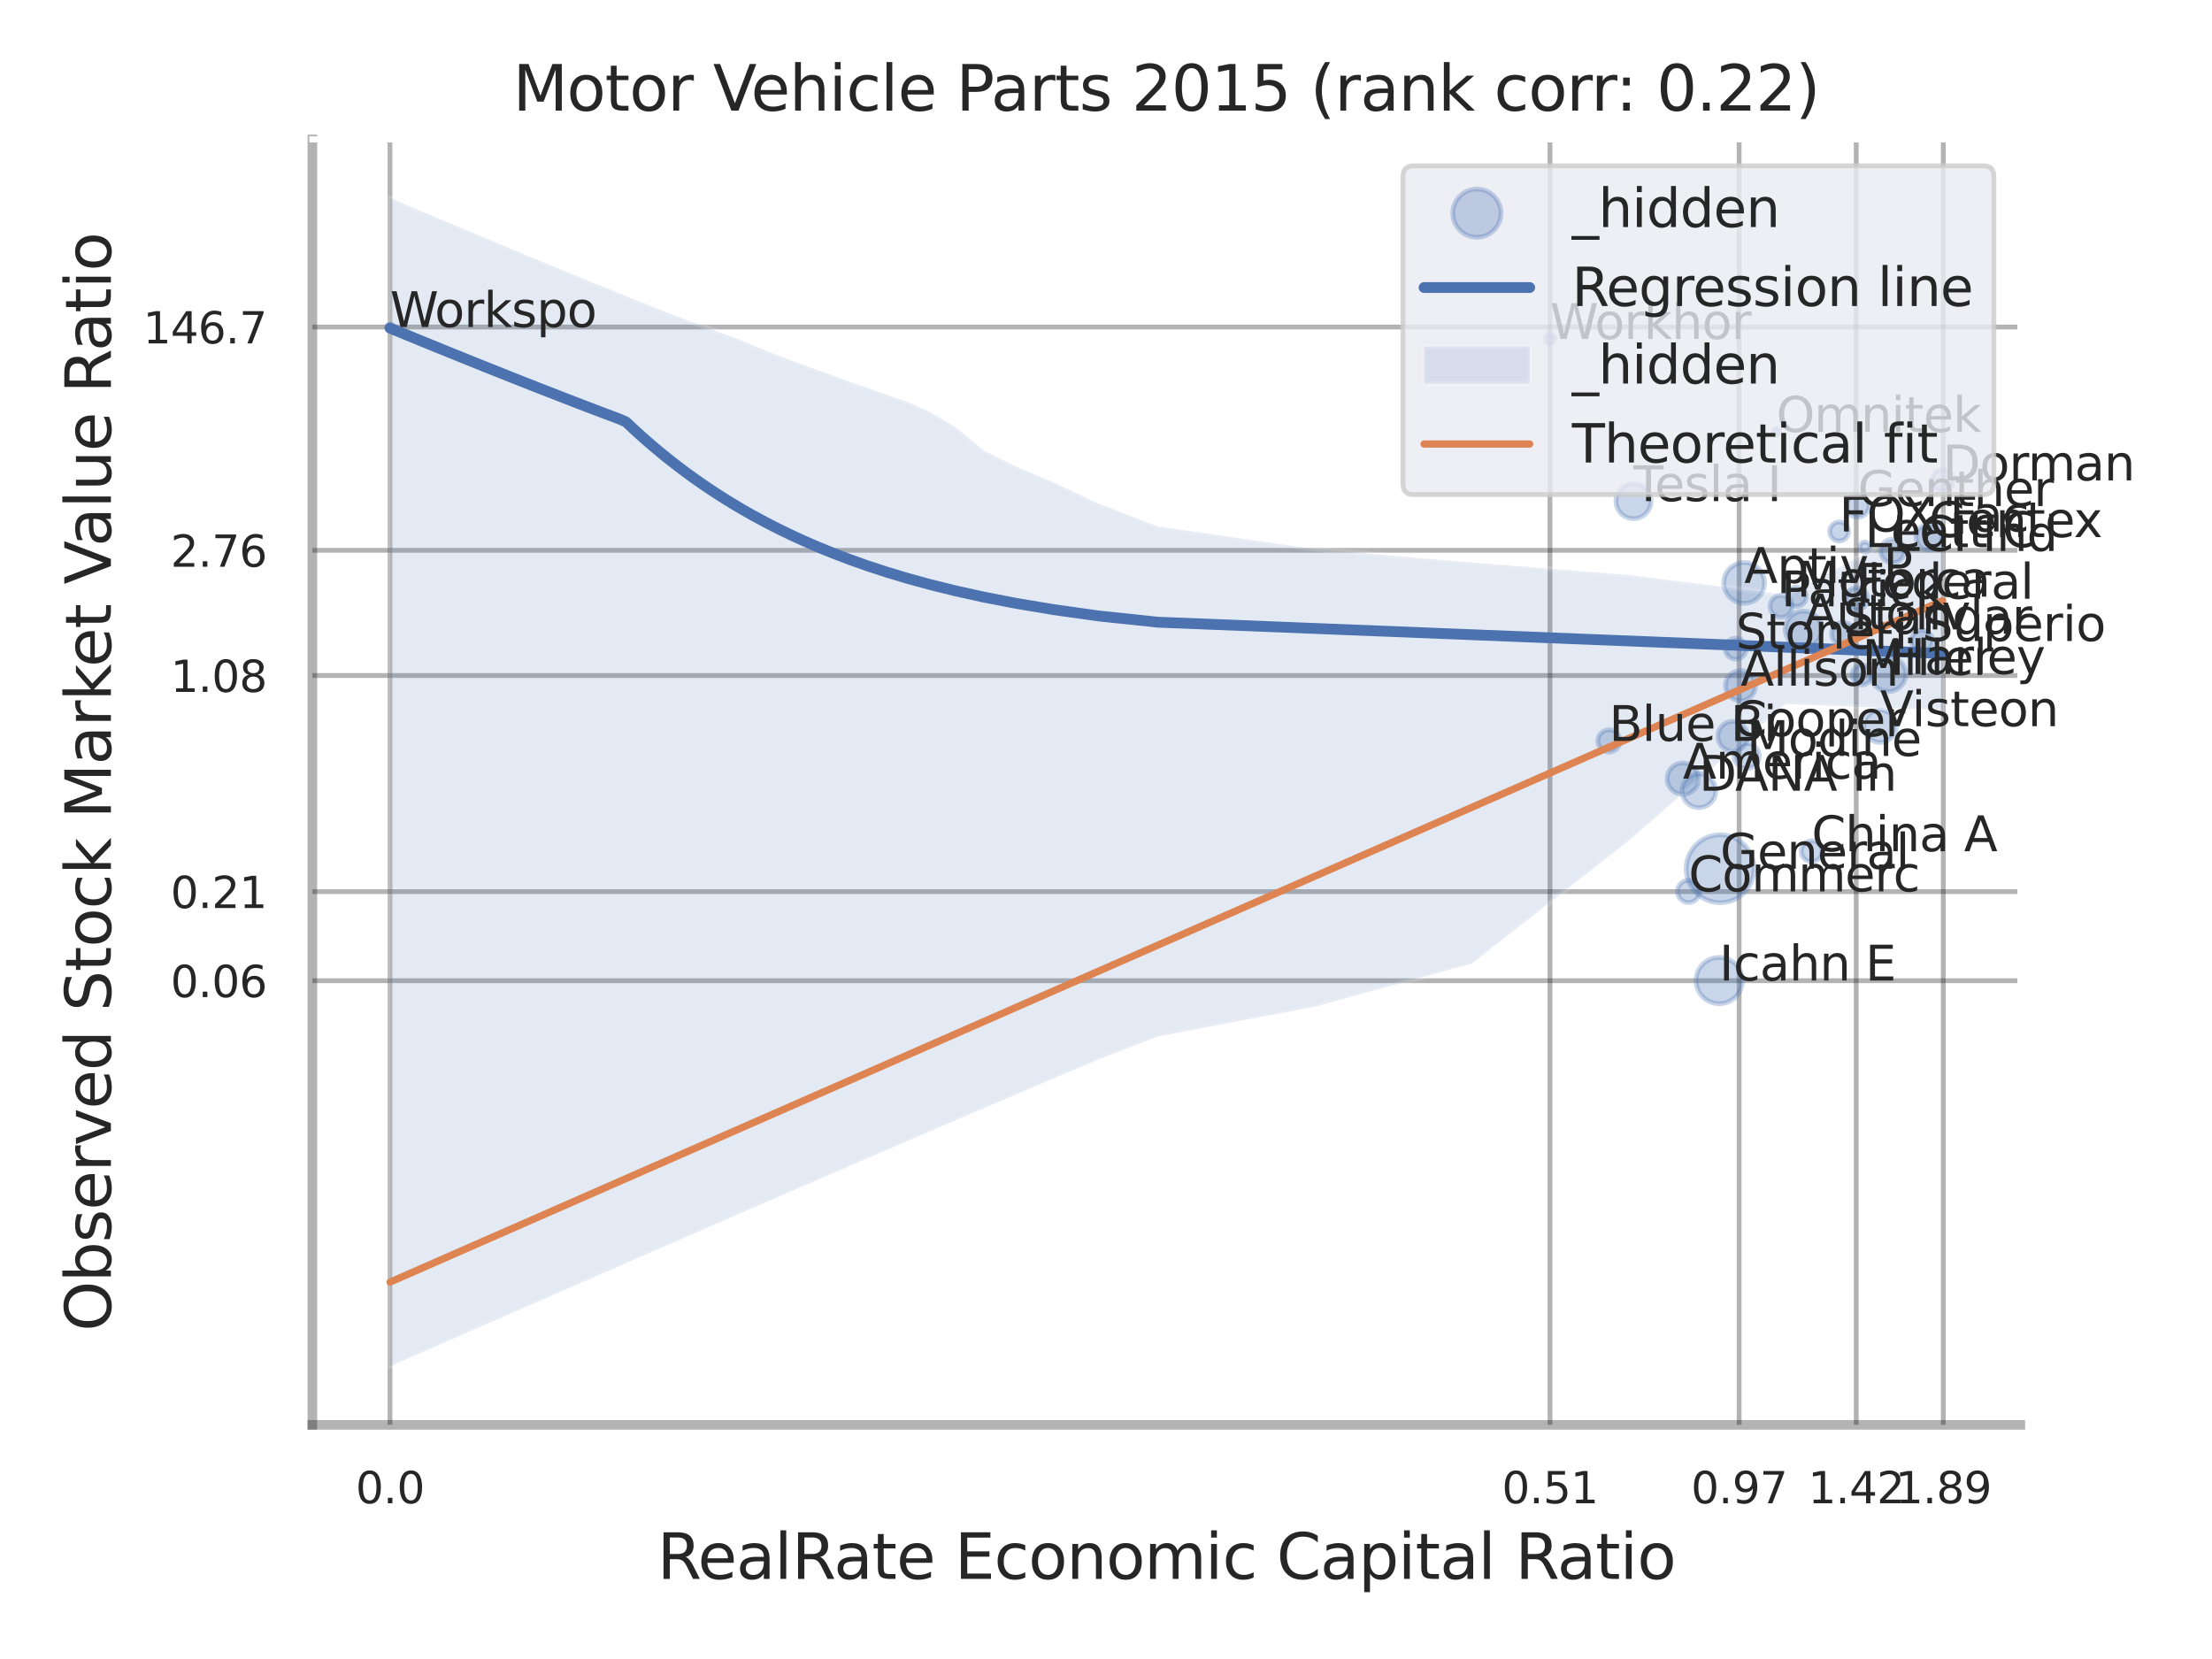 <?xml version="1.0" encoding="utf-8" standalone="no"?>
<!DOCTYPE svg PUBLIC "-//W3C//DTD SVG 1.1//EN"
  "http://www.w3.org/Graphics/SVG/1.1/DTD/svg11.dtd">
<svg xmlns:xlink="http://www.w3.org/1999/xlink" width="460.8pt" height="345.6pt" viewBox="0 0 460.8 345.6" xmlns="http://www.w3.org/2000/svg" version="1.1">
 <defs>
  <style type="text/css">*{stroke-linejoin: round; stroke-linecap: butt}</style>
 </defs>
 <g id="figure_1">
  <g id="patch_1">
   <path d="M 0 345.6 
L 460.8 345.6 
L 460.8 0 
L 0 0 
z
" style="fill: #ffffff"/>
  </g>
  <g id="axes_1">
   <g id="patch_2">
    <path d="M 65.07 296.82 
L 420.873 296.82 
L 420.873 29.04 
L 65.07 29.04 
z
" style="fill: #ffffff"/>
   </g>
   <g id="matplotlib.axis_1">
    <g id="xtick_1">
     <g id="line2d_1">
      <path d="M 81.241 296.82 
L 81.241 29.04 
" clip-path="url(#pa571cb9ccf)" style="fill: none; stroke: #000000; stroke-opacity: 0.3; stroke-linecap: round"/>
     </g>
     <g id="text_1">
      <!-- 0.0 -->
      <g style="fill: #262626" transform="translate(74.085 313.159) scale(0.09 -0.09)">
       <defs>
        <path id="DejaVuSans-30" d="M 2034 4250 
Q 1547 4250 1301 3770 
Q 1056 3291 1056 2328 
Q 1056 1369 1301 889 
Q 1547 409 2034 409 
Q 2525 409 2770 889 
Q 3016 1369 3016 2328 
Q 3016 3291 2770 3770 
Q 2525 4250 2034 4250 
z
M 2034 4750 
Q 2819 4750 3233 4129 
Q 3647 3509 3647 2328 
Q 3647 1150 3233 529 
Q 2819 -91 2034 -91 
Q 1250 -91 836 529 
Q 422 1150 422 2328 
Q 422 3509 836 4129 
Q 1250 4750 2034 4750 
z
" transform="scale(0.016)"/>
        <path id="DejaVuSans-2e" d="M 684 794 
L 1344 794 
L 1344 0 
L 684 0 
L 684 794 
z
" transform="scale(0.016)"/>
       </defs>
       <use xlink:href="#DejaVuSans-30"/>
       <use xlink:href="#DejaVuSans-2e" transform="translate(63.623 0)"/>
       <use xlink:href="#DejaVuSans-30" transform="translate(95.41 0)"/>
      </g>
     </g>
    </g>
    <g id="xtick_2">
     <g id="line2d_2">
      <path d="M 322.888 296.82 
L 322.888 29.04 
" clip-path="url(#pa571cb9ccf)" style="fill: none; stroke: #000000; stroke-opacity: 0.3; stroke-linecap: round"/>
     </g>
     <g id="text_2">
      <!-- 0.51 -->
      <g style="fill: #262626" transform="translate(312.869 313.159) scale(0.09 -0.09)">
       <defs>
        <path id="DejaVuSans-35" d="M 691 4666 
L 3169 4666 
L 3169 4134 
L 1269 4134 
L 1269 2991 
Q 1406 3038 1543 3061 
Q 1681 3084 1819 3084 
Q 2600 3084 3056 2656 
Q 3513 2228 3513 1497 
Q 3513 744 3044 326 
Q 2575 -91 1722 -91 
Q 1428 -91 1123 -41 
Q 819 9 494 109 
L 494 744 
Q 775 591 1075 516 
Q 1375 441 1709 441 
Q 2250 441 2565 725 
Q 2881 1009 2881 1497 
Q 2881 1984 2565 2268 
Q 2250 2553 1709 2553 
Q 1456 2553 1204 2497 
Q 953 2441 691 2322 
L 691 4666 
z
" transform="scale(0.016)"/>
        <path id="DejaVuSans-31" d="M 794 531 
L 1825 531 
L 1825 4091 
L 703 3866 
L 703 4441 
L 1819 4666 
L 2450 4666 
L 2450 531 
L 3481 531 
L 3481 0 
L 794 0 
L 794 531 
z
" transform="scale(0.016)"/>
       </defs>
       <use xlink:href="#DejaVuSans-30"/>
       <use xlink:href="#DejaVuSans-2e" transform="translate(63.623 0)"/>
       <use xlink:href="#DejaVuSans-35" transform="translate(95.41 0)"/>
       <use xlink:href="#DejaVuSans-31" transform="translate(159.033 0)"/>
      </g>
     </g>
    </g>
    <g id="xtick_3">
     <g id="line2d_3">
      <path d="M 362.291 296.82 
L 362.291 29.04 
" clip-path="url(#pa571cb9ccf)" style="fill: none; stroke: #000000; stroke-opacity: 0.3; stroke-linecap: round"/>
     </g>
     <g id="text_3">
      <!-- 0.97 -->
      <g style="fill: #262626" transform="translate(352.272 313.159) scale(0.09 -0.09)">
       <defs>
        <path id="DejaVuSans-39" d="M 703 97 
L 703 672 
Q 941 559 1184 500 
Q 1428 441 1663 441 
Q 2288 441 2617 861 
Q 2947 1281 2994 2138 
Q 2813 1869 2534 1725 
Q 2256 1581 1919 1581 
Q 1219 1581 811 2004 
Q 403 2428 403 3163 
Q 403 3881 828 4315 
Q 1253 4750 1959 4750 
Q 2769 4750 3195 4129 
Q 3622 3509 3622 2328 
Q 3622 1225 3098 567 
Q 2575 -91 1691 -91 
Q 1453 -91 1209 -44 
Q 966 3 703 97 
z
M 1959 2075 
Q 2384 2075 2632 2365 
Q 2881 2656 2881 3163 
Q 2881 3666 2632 3958 
Q 2384 4250 1959 4250 
Q 1534 4250 1286 3958 
Q 1038 3666 1038 3163 
Q 1038 2656 1286 2365 
Q 1534 2075 1959 2075 
z
" transform="scale(0.016)"/>
        <path id="DejaVuSans-37" d="M 525 4666 
L 3525 4666 
L 3525 4397 
L 1831 0 
L 1172 0 
L 2766 4134 
L 525 4134 
L 525 4666 
z
" transform="scale(0.016)"/>
       </defs>
       <use xlink:href="#DejaVuSans-30"/>
       <use xlink:href="#DejaVuSans-2e" transform="translate(63.623 0)"/>
       <use xlink:href="#DejaVuSans-39" transform="translate(95.41 0)"/>
       <use xlink:href="#DejaVuSans-37" transform="translate(159.033 0)"/>
      </g>
     </g>
    </g>
    <g id="xtick_4">
     <g id="line2d_4">
      <path d="M 386.683 296.82 
L 386.683 29.04 
" clip-path="url(#pa571cb9ccf)" style="fill: none; stroke: #000000; stroke-opacity: 0.3; stroke-linecap: round"/>
     </g>
     <g id="text_4">
      <!-- 1.42 -->
      <g style="fill: #262626" transform="translate(376.664 313.159) scale(0.09 -0.09)">
       <defs>
        <path id="DejaVuSans-34" d="M 2419 4116 
L 825 1625 
L 2419 1625 
L 2419 4116 
z
M 2253 4666 
L 3047 4666 
L 3047 1625 
L 3713 1625 
L 3713 1100 
L 3047 1100 
L 3047 0 
L 2419 0 
L 2419 1100 
L 313 1100 
L 313 1709 
L 2253 4666 
z
" transform="scale(0.016)"/>
        <path id="DejaVuSans-32" d="M 1228 531 
L 3431 531 
L 3431 0 
L 469 0 
L 469 531 
Q 828 903 1448 1529 
Q 2069 2156 2228 2338 
Q 2531 2678 2651 2914 
Q 2772 3150 2772 3378 
Q 2772 3750 2511 3984 
Q 2250 4219 1831 4219 
Q 1534 4219 1204 4116 
Q 875 4013 500 3803 
L 500 4441 
Q 881 4594 1212 4672 
Q 1544 4750 1819 4750 
Q 2544 4750 2975 4387 
Q 3406 4025 3406 3419 
Q 3406 3131 3298 2873 
Q 3191 2616 2906 2266 
Q 2828 2175 2409 1742 
Q 1991 1309 1228 531 
z
" transform="scale(0.016)"/>
       </defs>
       <use xlink:href="#DejaVuSans-31"/>
       <use xlink:href="#DejaVuSans-2e" transform="translate(63.623 0)"/>
       <use xlink:href="#DejaVuSans-34" transform="translate(95.41 0)"/>
       <use xlink:href="#DejaVuSans-32" transform="translate(159.033 0)"/>
      </g>
     </g>
    </g>
    <g id="xtick_5">
     <g id="line2d_5">
      <path d="M 404.821 296.82 
L 404.821 29.04 
" clip-path="url(#pa571cb9ccf)" style="fill: none; stroke: #000000; stroke-opacity: 0.3; stroke-linecap: round"/>
     </g>
     <g id="text_5">
      <!-- 1.89 -->
      <g style="fill: #262626" transform="translate(394.802 313.159) scale(0.09 -0.09)">
       <defs>
        <path id="DejaVuSans-38" d="M 2034 2216 
Q 1584 2216 1326 1975 
Q 1069 1734 1069 1313 
Q 1069 891 1326 650 
Q 1584 409 2034 409 
Q 2484 409 2743 651 
Q 3003 894 3003 1313 
Q 3003 1734 2745 1975 
Q 2488 2216 2034 2216 
z
M 1403 2484 
Q 997 2584 770 2862 
Q 544 3141 544 3541 
Q 544 4100 942 4425 
Q 1341 4750 2034 4750 
Q 2731 4750 3128 4425 
Q 3525 4100 3525 3541 
Q 3525 3141 3298 2862 
Q 3072 2584 2669 2484 
Q 3125 2378 3379 2068 
Q 3634 1759 3634 1313 
Q 3634 634 3220 271 
Q 2806 -91 2034 -91 
Q 1263 -91 848 271 
Q 434 634 434 1313 
Q 434 1759 690 2068 
Q 947 2378 1403 2484 
z
M 1172 3481 
Q 1172 3119 1398 2916 
Q 1625 2713 2034 2713 
Q 2441 2713 2670 2916 
Q 2900 3119 2900 3481 
Q 2900 3844 2670 4047 
Q 2441 4250 2034 4250 
Q 1625 4250 1398 4047 
Q 1172 3844 1172 3481 
z
" transform="scale(0.016)"/>
       </defs>
       <use xlink:href="#DejaVuSans-31"/>
       <use xlink:href="#DejaVuSans-2e" transform="translate(63.623 0)"/>
       <use xlink:href="#DejaVuSans-38" transform="translate(95.41 0)"/>
       <use xlink:href="#DejaVuSans-39" transform="translate(159.033 0)"/>
      </g>
     </g>
    </g>
    <g id="xtick_6"/>
    <g id="xtick_7"/>
    <g id="xtick_8"/>
    <g id="text_6">
     <!-- RealRate Economic Capital Ratio -->
     <g style="fill: #262626" transform="translate(136.918 328.908) scale(0.13 -0.13)">
      <defs>
       <path id="DejaVuSans-52" d="M 2841 2188 
Q 3044 2119 3236 1894 
Q 3428 1669 3622 1275 
L 4263 0 
L 3584 0 
L 2988 1197 
Q 2756 1666 2539 1819 
Q 2322 1972 1947 1972 
L 1259 1972 
L 1259 0 
L 628 0 
L 628 4666 
L 2053 4666 
Q 2853 4666 3247 4331 
Q 3641 3997 3641 3322 
Q 3641 2881 3436 2590 
Q 3231 2300 2841 2188 
z
M 1259 4147 
L 1259 2491 
L 2053 2491 
Q 2509 2491 2742 2702 
Q 2975 2913 2975 3322 
Q 2975 3731 2742 3939 
Q 2509 4147 2053 4147 
L 1259 4147 
z
" transform="scale(0.016)"/>
       <path id="DejaVuSans-65" d="M 3597 1894 
L 3597 1613 
L 953 1613 
Q 991 1019 1311 708 
Q 1631 397 2203 397 
Q 2534 397 2845 478 
Q 3156 559 3463 722 
L 3463 178 
Q 3153 47 2828 -22 
Q 2503 -91 2169 -91 
Q 1331 -91 842 396 
Q 353 884 353 1716 
Q 353 2575 817 3079 
Q 1281 3584 2069 3584 
Q 2775 3584 3186 3129 
Q 3597 2675 3597 1894 
z
M 3022 2063 
Q 3016 2534 2758 2815 
Q 2500 3097 2075 3097 
Q 1594 3097 1305 2825 
Q 1016 2553 972 2059 
L 3022 2063 
z
" transform="scale(0.016)"/>
       <path id="DejaVuSans-61" d="M 2194 1759 
Q 1497 1759 1228 1600 
Q 959 1441 959 1056 
Q 959 750 1161 570 
Q 1363 391 1709 391 
Q 2188 391 2477 730 
Q 2766 1069 2766 1631 
L 2766 1759 
L 2194 1759 
z
M 3341 1997 
L 3341 0 
L 2766 0 
L 2766 531 
Q 2569 213 2275 61 
Q 1981 -91 1556 -91 
Q 1019 -91 701 211 
Q 384 513 384 1019 
Q 384 1609 779 1909 
Q 1175 2209 1959 2209 
L 2766 2209 
L 2766 2266 
Q 2766 2663 2505 2880 
Q 2244 3097 1772 3097 
Q 1472 3097 1187 3025 
Q 903 2953 641 2809 
L 641 3341 
Q 956 3463 1253 3523 
Q 1550 3584 1831 3584 
Q 2591 3584 2966 3190 
Q 3341 2797 3341 1997 
z
" transform="scale(0.016)"/>
       <path id="DejaVuSans-6c" d="M 603 4863 
L 1178 4863 
L 1178 0 
L 603 0 
L 603 4863 
z
" transform="scale(0.016)"/>
       <path id="DejaVuSans-74" d="M 1172 4494 
L 1172 3500 
L 2356 3500 
L 2356 3053 
L 1172 3053 
L 1172 1153 
Q 1172 725 1289 603 
Q 1406 481 1766 481 
L 2356 481 
L 2356 0 
L 1766 0 
Q 1100 0 847 248 
Q 594 497 594 1153 
L 594 3053 
L 172 3053 
L 172 3500 
L 594 3500 
L 594 4494 
L 1172 4494 
z
" transform="scale(0.016)"/>
       <path id="DejaVuSans-20" transform="scale(0.016)"/>
       <path id="DejaVuSans-45" d="M 628 4666 
L 3578 4666 
L 3578 4134 
L 1259 4134 
L 1259 2753 
L 3481 2753 
L 3481 2222 
L 1259 2222 
L 1259 531 
L 3634 531 
L 3634 0 
L 628 0 
L 628 4666 
z
" transform="scale(0.016)"/>
       <path id="DejaVuSans-63" d="M 3122 3366 
L 3122 2828 
Q 2878 2963 2633 3030 
Q 2388 3097 2138 3097 
Q 1578 3097 1268 2742 
Q 959 2388 959 1747 
Q 959 1106 1268 751 
Q 1578 397 2138 397 
Q 2388 397 2633 464 
Q 2878 531 3122 666 
L 3122 134 
Q 2881 22 2623 -34 
Q 2366 -91 2075 -91 
Q 1284 -91 818 406 
Q 353 903 353 1747 
Q 353 2603 823 3093 
Q 1294 3584 2113 3584 
Q 2378 3584 2631 3529 
Q 2884 3475 3122 3366 
z
" transform="scale(0.016)"/>
       <path id="DejaVuSans-6f" d="M 1959 3097 
Q 1497 3097 1228 2736 
Q 959 2375 959 1747 
Q 959 1119 1226 758 
Q 1494 397 1959 397 
Q 2419 397 2687 759 
Q 2956 1122 2956 1747 
Q 2956 2369 2687 2733 
Q 2419 3097 1959 3097 
z
M 1959 3584 
Q 2709 3584 3137 3096 
Q 3566 2609 3566 1747 
Q 3566 888 3137 398 
Q 2709 -91 1959 -91 
Q 1206 -91 779 398 
Q 353 888 353 1747 
Q 353 2609 779 3096 
Q 1206 3584 1959 3584 
z
" transform="scale(0.016)"/>
       <path id="DejaVuSans-6e" d="M 3513 2113 
L 3513 0 
L 2938 0 
L 2938 2094 
Q 2938 2591 2744 2837 
Q 2550 3084 2163 3084 
Q 1697 3084 1428 2787 
Q 1159 2491 1159 1978 
L 1159 0 
L 581 0 
L 581 3500 
L 1159 3500 
L 1159 2956 
Q 1366 3272 1645 3428 
Q 1925 3584 2291 3584 
Q 2894 3584 3203 3211 
Q 3513 2838 3513 2113 
z
" transform="scale(0.016)"/>
       <path id="DejaVuSans-6d" d="M 3328 2828 
Q 3544 3216 3844 3400 
Q 4144 3584 4550 3584 
Q 5097 3584 5394 3201 
Q 5691 2819 5691 2113 
L 5691 0 
L 5113 0 
L 5113 2094 
Q 5113 2597 4934 2840 
Q 4756 3084 4391 3084 
Q 3944 3084 3684 2787 
Q 3425 2491 3425 1978 
L 3425 0 
L 2847 0 
L 2847 2094 
Q 2847 2600 2669 2842 
Q 2491 3084 2119 3084 
Q 1678 3084 1418 2786 
Q 1159 2488 1159 1978 
L 1159 0 
L 581 0 
L 581 3500 
L 1159 3500 
L 1159 2956 
Q 1356 3278 1631 3431 
Q 1906 3584 2284 3584 
Q 2666 3584 2933 3390 
Q 3200 3197 3328 2828 
z
" transform="scale(0.016)"/>
       <path id="DejaVuSans-69" d="M 603 3500 
L 1178 3500 
L 1178 0 
L 603 0 
L 603 3500 
z
M 603 4863 
L 1178 4863 
L 1178 4134 
L 603 4134 
L 603 4863 
z
" transform="scale(0.016)"/>
       <path id="DejaVuSans-43" d="M 4122 4306 
L 4122 3641 
Q 3803 3938 3442 4084 
Q 3081 4231 2675 4231 
Q 1875 4231 1450 3742 
Q 1025 3253 1025 2328 
Q 1025 1406 1450 917 
Q 1875 428 2675 428 
Q 3081 428 3442 575 
Q 3803 722 4122 1019 
L 4122 359 
Q 3791 134 3420 21 
Q 3050 -91 2638 -91 
Q 1578 -91 968 557 
Q 359 1206 359 2328 
Q 359 3453 968 4101 
Q 1578 4750 2638 4750 
Q 3056 4750 3426 4639 
Q 3797 4528 4122 4306 
z
" transform="scale(0.016)"/>
       <path id="DejaVuSans-70" d="M 1159 525 
L 1159 -1331 
L 581 -1331 
L 581 3500 
L 1159 3500 
L 1159 2969 
Q 1341 3281 1617 3432 
Q 1894 3584 2278 3584 
Q 2916 3584 3314 3078 
Q 3713 2572 3713 1747 
Q 3713 922 3314 415 
Q 2916 -91 2278 -91 
Q 1894 -91 1617 61 
Q 1341 213 1159 525 
z
M 3116 1747 
Q 3116 2381 2855 2742 
Q 2594 3103 2138 3103 
Q 1681 3103 1420 2742 
Q 1159 2381 1159 1747 
Q 1159 1113 1420 752 
Q 1681 391 2138 391 
Q 2594 391 2855 752 
Q 3116 1113 3116 1747 
z
" transform="scale(0.016)"/>
      </defs>
      <use xlink:href="#DejaVuSans-52"/>
      <use xlink:href="#DejaVuSans-65" transform="translate(64.982 0)"/>
      <use xlink:href="#DejaVuSans-61" transform="translate(126.506 0)"/>
      <use xlink:href="#DejaVuSans-6c" transform="translate(187.785 0)"/>
      <use xlink:href="#DejaVuSans-52" transform="translate(215.568 0)"/>
      <use xlink:href="#DejaVuSans-61" transform="translate(282.801 0)"/>
      <use xlink:href="#DejaVuSans-74" transform="translate(344.08 0)"/>
      <use xlink:href="#DejaVuSans-65" transform="translate(383.289 0)"/>
      <use xlink:href="#DejaVuSans-20" transform="translate(444.812 0)"/>
      <use xlink:href="#DejaVuSans-45" transform="translate(476.6 0)"/>
      <use xlink:href="#DejaVuSans-63" transform="translate(539.783 0)"/>
      <use xlink:href="#DejaVuSans-6f" transform="translate(594.764 0)"/>
      <use xlink:href="#DejaVuSans-6e" transform="translate(655.945 0)"/>
      <use xlink:href="#DejaVuSans-6f" transform="translate(719.324 0)"/>
      <use xlink:href="#DejaVuSans-6d" transform="translate(780.506 0)"/>
      <use xlink:href="#DejaVuSans-69" transform="translate(877.918 0)"/>
      <use xlink:href="#DejaVuSans-63" transform="translate(905.701 0)"/>
      <use xlink:href="#DejaVuSans-20" transform="translate(960.682 0)"/>
      <use xlink:href="#DejaVuSans-43" transform="translate(992.469 0)"/>
      <use xlink:href="#DejaVuSans-61" transform="translate(1062.293 0)"/>
      <use xlink:href="#DejaVuSans-70" transform="translate(1123.572 0)"/>
      <use xlink:href="#DejaVuSans-69" transform="translate(1187.049 0)"/>
      <use xlink:href="#DejaVuSans-74" transform="translate(1214.832 0)"/>
      <use xlink:href="#DejaVuSans-61" transform="translate(1254.041 0)"/>
      <use xlink:href="#DejaVuSans-6c" transform="translate(1315.32 0)"/>
      <use xlink:href="#DejaVuSans-20" transform="translate(1343.104 0)"/>
      <use xlink:href="#DejaVuSans-52" transform="translate(1374.891 0)"/>
      <use xlink:href="#DejaVuSans-61" transform="translate(1442.123 0)"/>
      <use xlink:href="#DejaVuSans-74" transform="translate(1503.402 0)"/>
      <use xlink:href="#DejaVuSans-69" transform="translate(1542.611 0)"/>
      <use xlink:href="#DejaVuSans-6f" transform="translate(1570.395 0)"/>
     </g>
    </g>
   </g>
   <g id="matplotlib.axis_2">
    <g id="ytick_1">
     <g id="line2d_6">
      <path d="M 65.07 204.3 
L 420.873 204.3 
" clip-path="url(#pa571cb9ccf)" style="fill: none; stroke: #000000; stroke-opacity: 0.3; stroke-linecap: round"/>
     </g>
     <g id="text_7">
      <!-- 0.06 -->
      <g style="fill: #262626" transform="translate(35.531 207.719) scale(0.09 -0.09)">
       <defs>
        <path id="DejaVuSans-36" d="M 2113 2584 
Q 1688 2584 1439 2293 
Q 1191 2003 1191 1497 
Q 1191 994 1439 701 
Q 1688 409 2113 409 
Q 2538 409 2786 701 
Q 3034 994 3034 1497 
Q 3034 2003 2786 2293 
Q 2538 2584 2113 2584 
z
M 3366 4563 
L 3366 3988 
Q 3128 4100 2886 4159 
Q 2644 4219 2406 4219 
Q 1781 4219 1451 3797 
Q 1122 3375 1075 2522 
Q 1259 2794 1537 2939 
Q 1816 3084 2150 3084 
Q 2853 3084 3261 2657 
Q 3669 2231 3669 1497 
Q 3669 778 3244 343 
Q 2819 -91 2113 -91 
Q 1303 -91 875 529 
Q 447 1150 447 2328 
Q 447 3434 972 4092 
Q 1497 4750 2381 4750 
Q 2619 4750 2861 4703 
Q 3103 4656 3366 4563 
z
" transform="scale(0.016)"/>
       </defs>
       <use xlink:href="#DejaVuSans-30"/>
       <use xlink:href="#DejaVuSans-2e" transform="translate(63.623 0)"/>
       <use xlink:href="#DejaVuSans-30" transform="translate(95.41 0)"/>
       <use xlink:href="#DejaVuSans-36" transform="translate(159.033 0)"/>
      </g>
     </g>
    </g>
    <g id="ytick_2">
     <g id="line2d_7">
      <path d="M 65.07 185.741 
L 420.873 185.741 
" clip-path="url(#pa571cb9ccf)" style="fill: none; stroke: #000000; stroke-opacity: 0.3; stroke-linecap: round"/>
     </g>
     <g id="text_8">
      <!-- 0.21 -->
      <g style="fill: #262626" transform="translate(35.531 189.16) scale(0.09 -0.09)">
       <use xlink:href="#DejaVuSans-30"/>
       <use xlink:href="#DejaVuSans-2e" transform="translate(63.623 0)"/>
       <use xlink:href="#DejaVuSans-32" transform="translate(95.41 0)"/>
       <use xlink:href="#DejaVuSans-31" transform="translate(159.033 0)"/>
      </g>
     </g>
    </g>
    <g id="ytick_3">
     <g id="line2d_8">
      <path d="M 65.07 140.723 
L 420.873 140.723 
" clip-path="url(#pa571cb9ccf)" style="fill: none; stroke: #000000; stroke-opacity: 0.3; stroke-linecap: round"/>
     </g>
     <g id="text_9">
      <!-- 1.08 -->
      <g style="fill: #262626" transform="translate(35.531 144.142) scale(0.09 -0.09)">
       <use xlink:href="#DejaVuSans-31"/>
       <use xlink:href="#DejaVuSans-2e" transform="translate(63.623 0)"/>
       <use xlink:href="#DejaVuSans-30" transform="translate(95.41 0)"/>
       <use xlink:href="#DejaVuSans-38" transform="translate(159.033 0)"/>
      </g>
     </g>
    </g>
    <g id="ytick_4">
     <g id="line2d_9">
      <path d="M 65.07 114.645 
L 420.873 114.645 
" clip-path="url(#pa571cb9ccf)" style="fill: none; stroke: #000000; stroke-opacity: 0.3; stroke-linecap: round"/>
     </g>
     <g id="text_10">
      <!-- 2.76 -->
      <g style="fill: #262626" transform="translate(35.531 118.064) scale(0.09 -0.09)">
       <use xlink:href="#DejaVuSans-32"/>
       <use xlink:href="#DejaVuSans-2e" transform="translate(63.623 0)"/>
       <use xlink:href="#DejaVuSans-37" transform="translate(95.41 0)"/>
       <use xlink:href="#DejaVuSans-36" transform="translate(159.033 0)"/>
      </g>
     </g>
    </g>
    <g id="ytick_5">
     <g id="line2d_10">
      <path d="M 65.07 68.124 
L 420.873 68.124 
" clip-path="url(#pa571cb9ccf)" style="fill: none; stroke: #000000; stroke-opacity: 0.3; stroke-linecap: round"/>
     </g>
     <g id="text_11">
      <!-- 146.7 -->
      <g style="fill: #262626" transform="translate(29.805 71.544) scale(0.09 -0.09)">
       <use xlink:href="#DejaVuSans-31"/>
       <use xlink:href="#DejaVuSans-34" transform="translate(63.623 0)"/>
       <use xlink:href="#DejaVuSans-36" transform="translate(127.246 0)"/>
       <use xlink:href="#DejaVuSans-2e" transform="translate(190.869 0)"/>
       <use xlink:href="#DejaVuSans-37" transform="translate(222.656 0)"/>
      </g>
     </g>
    </g>
    <g id="ytick_6"/>
    <g id="ytick_7"/>
    <g id="ytick_8"/>
    <g id="ytick_9"/>
    <g id="ytick_10"/>
    <g id="ytick_11"/>
    <g id="text_12">
     <!-- Observed Stock Market Value Ratio -->
     <g style="fill: #262626" transform="translate(23.101 277.332) rotate(-90) scale(0.13 -0.13)">
      <defs>
       <path id="DejaVuSans-4f" d="M 2522 4238 
Q 1834 4238 1429 3725 
Q 1025 3213 1025 2328 
Q 1025 1447 1429 934 
Q 1834 422 2522 422 
Q 3209 422 3611 934 
Q 4013 1447 4013 2328 
Q 4013 3213 3611 3725 
Q 3209 4238 2522 4238 
z
M 2522 4750 
Q 3503 4750 4090 4092 
Q 4678 3434 4678 2328 
Q 4678 1225 4090 567 
Q 3503 -91 2522 -91 
Q 1538 -91 948 565 
Q 359 1222 359 2328 
Q 359 3434 948 4092 
Q 1538 4750 2522 4750 
z
" transform="scale(0.016)"/>
       <path id="DejaVuSans-62" d="M 3116 1747 
Q 3116 2381 2855 2742 
Q 2594 3103 2138 3103 
Q 1681 3103 1420 2742 
Q 1159 2381 1159 1747 
Q 1159 1113 1420 752 
Q 1681 391 2138 391 
Q 2594 391 2855 752 
Q 3116 1113 3116 1747 
z
M 1159 2969 
Q 1341 3281 1617 3432 
Q 1894 3584 2278 3584 
Q 2916 3584 3314 3078 
Q 3713 2572 3713 1747 
Q 3713 922 3314 415 
Q 2916 -91 2278 -91 
Q 1894 -91 1617 61 
Q 1341 213 1159 525 
L 1159 0 
L 581 0 
L 581 4863 
L 1159 4863 
L 1159 2969 
z
" transform="scale(0.016)"/>
       <path id="DejaVuSans-73" d="M 2834 3397 
L 2834 2853 
Q 2591 2978 2328 3040 
Q 2066 3103 1784 3103 
Q 1356 3103 1142 2972 
Q 928 2841 928 2578 
Q 928 2378 1081 2264 
Q 1234 2150 1697 2047 
L 1894 2003 
Q 2506 1872 2764 1633 
Q 3022 1394 3022 966 
Q 3022 478 2636 193 
Q 2250 -91 1575 -91 
Q 1294 -91 989 -36 
Q 684 19 347 128 
L 347 722 
Q 666 556 975 473 
Q 1284 391 1588 391 
Q 1994 391 2212 530 
Q 2431 669 2431 922 
Q 2431 1156 2273 1281 
Q 2116 1406 1581 1522 
L 1381 1569 
Q 847 1681 609 1914 
Q 372 2147 372 2553 
Q 372 3047 722 3315 
Q 1072 3584 1716 3584 
Q 2034 3584 2315 3537 
Q 2597 3491 2834 3397 
z
" transform="scale(0.016)"/>
       <path id="DejaVuSans-72" d="M 2631 2963 
Q 2534 3019 2420 3045 
Q 2306 3072 2169 3072 
Q 1681 3072 1420 2755 
Q 1159 2438 1159 1844 
L 1159 0 
L 581 0 
L 581 3500 
L 1159 3500 
L 1159 2956 
Q 1341 3275 1631 3429 
Q 1922 3584 2338 3584 
Q 2397 3584 2469 3576 
Q 2541 3569 2628 3553 
L 2631 2963 
z
" transform="scale(0.016)"/>
       <path id="DejaVuSans-76" d="M 191 3500 
L 800 3500 
L 1894 563 
L 2988 3500 
L 3597 3500 
L 2284 0 
L 1503 0 
L 191 3500 
z
" transform="scale(0.016)"/>
       <path id="DejaVuSans-64" d="M 2906 2969 
L 2906 4863 
L 3481 4863 
L 3481 0 
L 2906 0 
L 2906 525 
Q 2725 213 2448 61 
Q 2172 -91 1784 -91 
Q 1150 -91 751 415 
Q 353 922 353 1747 
Q 353 2572 751 3078 
Q 1150 3584 1784 3584 
Q 2172 3584 2448 3432 
Q 2725 3281 2906 2969 
z
M 947 1747 
Q 947 1113 1208 752 
Q 1469 391 1925 391 
Q 2381 391 2643 752 
Q 2906 1113 2906 1747 
Q 2906 2381 2643 2742 
Q 2381 3103 1925 3103 
Q 1469 3103 1208 2742 
Q 947 2381 947 1747 
z
" transform="scale(0.016)"/>
       <path id="DejaVuSans-53" d="M 3425 4513 
L 3425 3897 
Q 3066 4069 2747 4153 
Q 2428 4238 2131 4238 
Q 1616 4238 1336 4038 
Q 1056 3838 1056 3469 
Q 1056 3159 1242 3001 
Q 1428 2844 1947 2747 
L 2328 2669 
Q 3034 2534 3370 2195 
Q 3706 1856 3706 1288 
Q 3706 609 3251 259 
Q 2797 -91 1919 -91 
Q 1588 -91 1214 -16 
Q 841 59 441 206 
L 441 856 
Q 825 641 1194 531 
Q 1563 422 1919 422 
Q 2459 422 2753 634 
Q 3047 847 3047 1241 
Q 3047 1584 2836 1778 
Q 2625 1972 2144 2069 
L 1759 2144 
Q 1053 2284 737 2584 
Q 422 2884 422 3419 
Q 422 4038 858 4394 
Q 1294 4750 2059 4750 
Q 2388 4750 2728 4690 
Q 3069 4631 3425 4513 
z
" transform="scale(0.016)"/>
       <path id="DejaVuSans-6b" d="M 581 4863 
L 1159 4863 
L 1159 1991 
L 2875 3500 
L 3609 3500 
L 1753 1863 
L 3688 0 
L 2938 0 
L 1159 1709 
L 1159 0 
L 581 0 
L 581 4863 
z
" transform="scale(0.016)"/>
       <path id="DejaVuSans-4d" d="M 628 4666 
L 1569 4666 
L 2759 1491 
L 3956 4666 
L 4897 4666 
L 4897 0 
L 4281 0 
L 4281 4097 
L 3078 897 
L 2444 897 
L 1241 4097 
L 1241 0 
L 628 0 
L 628 4666 
z
" transform="scale(0.016)"/>
       <path id="DejaVuSans-56" d="M 1831 0 
L 50 4666 
L 709 4666 
L 2188 738 
L 3669 4666 
L 4325 4666 
L 2547 0 
L 1831 0 
z
" transform="scale(0.016)"/>
       <path id="DejaVuSans-75" d="M 544 1381 
L 544 3500 
L 1119 3500 
L 1119 1403 
Q 1119 906 1312 657 
Q 1506 409 1894 409 
Q 2359 409 2629 706 
Q 2900 1003 2900 1516 
L 2900 3500 
L 3475 3500 
L 3475 0 
L 2900 0 
L 2900 538 
Q 2691 219 2414 64 
Q 2138 -91 1772 -91 
Q 1169 -91 856 284 
Q 544 659 544 1381 
z
M 1991 3584 
L 1991 3584 
z
" transform="scale(0.016)"/>
      </defs>
      <use xlink:href="#DejaVuSans-4f"/>
      <use xlink:href="#DejaVuSans-62" transform="translate(78.711 0)"/>
      <use xlink:href="#DejaVuSans-73" transform="translate(142.188 0)"/>
      <use xlink:href="#DejaVuSans-65" transform="translate(194.287 0)"/>
      <use xlink:href="#DejaVuSans-72" transform="translate(255.811 0)"/>
      <use xlink:href="#DejaVuSans-76" transform="translate(296.924 0)"/>
      <use xlink:href="#DejaVuSans-65" transform="translate(356.104 0)"/>
      <use xlink:href="#DejaVuSans-64" transform="translate(417.627 0)"/>
      <use xlink:href="#DejaVuSans-20" transform="translate(481.104 0)"/>
      <use xlink:href="#DejaVuSans-53" transform="translate(512.891 0)"/>
      <use xlink:href="#DejaVuSans-74" transform="translate(576.367 0)"/>
      <use xlink:href="#DejaVuSans-6f" transform="translate(615.576 0)"/>
      <use xlink:href="#DejaVuSans-63" transform="translate(676.758 0)"/>
      <use xlink:href="#DejaVuSans-6b" transform="translate(731.738 0)"/>
      <use xlink:href="#DejaVuSans-20" transform="translate(789.648 0)"/>
      <use xlink:href="#DejaVuSans-4d" transform="translate(821.436 0)"/>
      <use xlink:href="#DejaVuSans-61" transform="translate(907.715 0)"/>
      <use xlink:href="#DejaVuSans-72" transform="translate(968.994 0)"/>
      <use xlink:href="#DejaVuSans-6b" transform="translate(1010.107 0)"/>
      <use xlink:href="#DejaVuSans-65" transform="translate(1064.393 0)"/>
      <use xlink:href="#DejaVuSans-74" transform="translate(1125.916 0)"/>
      <use xlink:href="#DejaVuSans-20" transform="translate(1165.125 0)"/>
      <use xlink:href="#DejaVuSans-56" transform="translate(1196.912 0)"/>
      <use xlink:href="#DejaVuSans-61" transform="translate(1257.57 0)"/>
      <use xlink:href="#DejaVuSans-6c" transform="translate(1318.85 0)"/>
      <use xlink:href="#DejaVuSans-75" transform="translate(1346.633 0)"/>
      <use xlink:href="#DejaVuSans-65" transform="translate(1410.012 0)"/>
      <use xlink:href="#DejaVuSans-20" transform="translate(1471.535 0)"/>
      <use xlink:href="#DejaVuSans-52" transform="translate(1503.322 0)"/>
      <use xlink:href="#DejaVuSans-61" transform="translate(1570.555 0)"/>
      <use xlink:href="#DejaVuSans-74" transform="translate(1631.834 0)"/>
      <use xlink:href="#DejaVuSans-69" transform="translate(1671.043 0)"/>
      <use xlink:href="#DejaVuSans-6f" transform="translate(1698.826 0)"/>
     </g>
    </g>
   </g>
   <g id="PathCollection_1">
    <path d="M 353.922 168.244 
C 354.856 168.244 355.751 167.873 356.412 167.213 
C 357.072 166.552 357.443 165.657 357.443 164.723 
C 357.443 163.789 357.072 162.894 356.412 162.233 
C 355.751 161.573 354.856 161.202 353.922 161.202 
C 352.988 161.202 352.093 161.573 351.432 162.233 
C 350.772 162.894 350.401 163.789 350.401 164.723 
C 350.401 165.657 350.772 166.552 351.432 167.213 
C 352.093 167.873 352.988 168.244 353.922 168.244 
z
" clip-path="url(#pa571cb9ccf)" style="fill: #4c72b0; fill-opacity: 0.3; stroke: #4c72b0; stroke-opacity: 0.3"/>
    <path d="M 363.858 160.097 
C 364.553 160.097 365.22 159.821 365.712 159.329 
C 366.204 158.837 366.48 158.17 366.48 157.475 
C 366.48 156.779 366.204 156.112 365.712 155.62 
C 365.22 155.128 364.553 154.852 363.858 154.852 
C 363.162 154.852 362.495 155.128 362.003 155.62 
C 361.512 156.112 361.235 156.779 361.235 157.475 
C 361.235 158.17 361.512 158.837 362.003 159.329 
C 362.495 159.821 363.162 160.097 363.858 160.097 
z
" clip-path="url(#pa571cb9ccf)" style="fill: #4c72b0; fill-opacity: 0.3; stroke: #4c72b0; stroke-opacity: 0.3"/>
    <path d="M 371.034 128.619 
C 371.647 128.619 372.235 128.375 372.669 127.942 
C 373.103 127.508 373.347 126.92 373.347 126.306 
C 373.347 125.693 373.103 125.104 372.669 124.671 
C 372.235 124.237 371.647 123.993 371.034 123.993 
C 370.42 123.993 369.832 124.237 369.398 124.671 
C 368.964 125.104 368.721 125.693 368.721 126.306 
C 368.721 126.92 368.964 127.508 369.398 127.942 
C 369.832 128.375 370.42 128.619 371.034 128.619 
z
" clip-path="url(#pa571cb9ccf)" style="fill: #4c72b0; fill-opacity: 0.3; stroke: #4c72b0; stroke-opacity: 0.3"/>
    <path d="M 383.928 134.421 
C 384.562 134.421 385.17 134.169 385.618 133.721 
C 386.066 133.273 386.318 132.665 386.318 132.031 
C 386.318 131.397 386.066 130.79 385.618 130.341 
C 385.17 129.893 384.562 129.642 383.928 129.642 
C 383.295 129.642 382.687 129.893 382.239 130.341 
C 381.79 130.79 381.539 131.397 381.539 132.031 
C 381.539 132.665 381.79 133.273 382.239 133.721 
C 382.687 134.169 383.295 134.421 383.928 134.421 
z
" clip-path="url(#pa571cb9ccf)" style="fill: #4c72b0; fill-opacity: 0.3; stroke: #4c72b0; stroke-opacity: 0.3"/>
    <path d="M 400.394 135.774 
C 400.987 135.774 401.556 135.539 401.975 135.119 
C 402.395 134.7 402.631 134.131 402.631 133.537 
C 402.631 132.944 402.395 132.375 401.975 131.956 
C 401.556 131.536 400.987 131.3 400.394 131.3 
C 399.8 131.3 399.231 131.536 398.812 131.956 
C 398.392 132.375 398.157 132.944 398.157 133.537 
C 398.157 134.131 398.392 134.7 398.812 135.119 
C 399.231 135.539 399.8 135.774 400.394 135.774 
z
" clip-path="url(#pa571cb9ccf)" style="fill: #4c72b0; fill-opacity: 0.3; stroke: #4c72b0; stroke-opacity: 0.3"/>
    <path d="M 386.79 127.035 
C 387.402 127.035 387.989 126.791 388.421 126.359 
C 388.854 125.926 389.097 125.34 389.097 124.728 
C 389.097 124.116 388.854 123.529 388.421 123.097 
C 387.989 122.664 387.402 122.421 386.79 122.421 
C 386.179 122.421 385.592 122.664 385.159 123.097 
C 384.727 123.529 384.484 124.116 384.484 124.728 
C 384.484 125.34 384.727 125.926 385.159 126.359 
C 385.592 126.791 386.179 127.035 386.79 127.035 
z
" clip-path="url(#pa571cb9ccf)" style="fill: #4c72b0; fill-opacity: 0.3; stroke: #4c72b0; stroke-opacity: 0.3"/>
    <path d="M 401.842 114.592 
C 402.56 114.592 403.248 114.307 403.756 113.799 
C 404.263 113.292 404.548 112.603 404.548 111.886 
C 404.548 111.168 404.263 110.48 403.756 109.972 
C 403.248 109.465 402.56 109.18 401.842 109.18 
C 401.125 109.18 400.436 109.465 399.929 109.972 
C 399.421 110.48 399.136 111.168 399.136 111.886 
C 399.136 112.603 399.421 113.292 399.929 113.799 
C 400.436 114.307 401.125 114.592 401.842 114.592 
z
" clip-path="url(#pa571cb9ccf)" style="fill: #4c72b0; fill-opacity: 0.3; stroke: #4c72b0; stroke-opacity: 0.3"/>
    <path d="M 394.249 117.272 
C 394.909 117.272 395.543 117.009 396.01 116.542 
C 396.477 116.075 396.74 115.441 396.74 114.78 
C 396.74 114.12 396.477 113.486 396.01 113.019 
C 395.543 112.552 394.909 112.289 394.249 112.289 
C 393.588 112.289 392.954 112.552 392.487 113.019 
C 392.02 113.486 391.758 114.12 391.758 114.78 
C 391.758 115.441 392.02 116.075 392.487 116.542 
C 392.954 117.009 393.588 117.272 394.249 117.272 
z
" clip-path="url(#pa571cb9ccf)" style="fill: #4c72b0; fill-opacity: 0.3; stroke: #4c72b0; stroke-opacity: 0.3"/>
    <path d="M 393.372 144.055 
C 394.341 144.055 395.271 143.67 395.957 142.985 
C 396.643 142.299 397.028 141.369 397.028 140.399 
C 397.028 139.43 396.643 138.5 395.957 137.814 
C 395.271 137.129 394.341 136.743 393.372 136.743 
C 392.402 136.743 391.472 137.129 390.787 137.814 
C 390.101 138.5 389.716 139.43 389.716 140.399 
C 389.716 141.369 390.101 142.299 390.787 142.985 
C 391.472 143.67 392.402 144.055 393.372 144.055 
z
" clip-path="url(#pa571cb9ccf)" style="fill: #4c72b0; fill-opacity: 0.3; stroke: #4c72b0; stroke-opacity: 0.3"/>
    <path d="M 358.149 209.086 
C 359.428 209.086 360.655 208.577 361.56 207.673 
C 362.464 206.768 362.972 205.541 362.972 204.262 
C 362.972 202.983 362.464 201.756 361.56 200.851 
C 360.655 199.947 359.428 199.438 358.149 199.438 
C 356.87 199.438 355.642 199.947 354.738 200.851 
C 353.833 201.756 353.325 202.983 353.325 204.262 
C 353.325 205.541 353.833 206.768 354.738 207.673 
C 355.642 208.577 356.87 209.086 358.149 209.086 
z
" clip-path="url(#pa571cb9ccf)" style="fill: #4c72b0; fill-opacity: 0.3; stroke: #4c72b0; stroke-opacity: 0.3"/>
    <path d="M 404.7 102.346 
C 405.302 102.346 405.88 102.106 406.307 101.68 
C 406.733 101.254 406.972 100.676 406.972 100.074 
C 406.972 99.471 406.733 98.893 406.307 98.467 
C 405.88 98.041 405.302 97.801 404.7 97.801 
C 404.097 97.801 403.519 98.041 403.093 98.467 
C 402.667 98.893 402.428 99.471 402.428 100.074 
C 402.428 100.676 402.667 101.254 403.093 101.68 
C 403.519 102.106 404.097 102.346 404.7 102.346 
z
" clip-path="url(#pa571cb9ccf)" style="fill: #4c72b0; fill-opacity: 0.3; stroke: #4c72b0; stroke-opacity: 0.3"/>
    <path d="M 387.005 107.758 
C 387.624 107.758 388.219 107.511 388.657 107.073 
C 389.095 106.635 389.341 106.041 389.341 105.421 
C 389.341 104.802 389.095 104.207 388.657 103.769 
C 388.219 103.331 387.624 103.085 387.005 103.085 
C 386.385 103.085 385.791 103.331 385.353 103.769 
C 384.915 104.207 384.668 104.802 384.668 105.421 
C 384.668 106.041 384.915 106.635 385.353 107.073 
C 385.791 107.511 386.385 107.758 387.005 107.758 
z
" clip-path="url(#pa571cb9ccf)" style="fill: #4c72b0; fill-opacity: 0.3; stroke: #4c72b0; stroke-opacity: 0.3"/>
    <path d="M 374.27 126.309 
C 374.806 126.309 375.321 126.096 375.7 125.717 
C 376.079 125.338 376.292 124.824 376.292 124.288 
C 376.292 123.752 376.079 123.237 375.7 122.858 
C 375.321 122.479 374.806 122.266 374.27 122.266 
C 373.734 122.266 373.22 122.479 372.841 122.858 
C 372.462 123.237 372.249 123.752 372.249 124.288 
C 372.249 124.824 372.462 125.338 372.841 125.717 
C 373.22 126.096 373.734 126.309 374.27 126.309 
z
" clip-path="url(#pa571cb9ccf)" style="fill: #4c72b0; fill-opacity: 0.3; stroke: #4c72b0; stroke-opacity: 0.3"/>
    <path d="M 387.902 142.68 
C 388.453 142.68 388.982 142.461 389.372 142.071 
C 389.762 141.681 389.981 141.152 389.981 140.6 
C 389.981 140.049 389.762 139.52 389.372 139.13 
C 388.982 138.74 388.453 138.521 387.902 138.521 
C 387.35 138.521 386.821 138.74 386.431 139.13 
C 386.041 139.52 385.822 140.049 385.822 140.6 
C 385.822 141.152 386.041 141.681 386.431 142.071 
C 386.821 142.461 387.35 142.68 387.902 142.68 
z
" clip-path="url(#pa571cb9ccf)" style="fill: #4c72b0; fill-opacity: 0.3; stroke: #4c72b0; stroke-opacity: 0.3"/>
    <path d="M 375.699 134.931 
C 376.71 134.931 377.679 134.53 378.394 133.815 
C 379.108 133.101 379.51 132.131 379.51 131.121 
C 379.51 130.11 379.108 129.141 378.394 128.427 
C 377.679 127.712 376.71 127.311 375.699 127.311 
C 374.689 127.311 373.72 127.712 373.005 128.427 
C 372.291 129.141 371.889 130.11 371.889 131.121 
C 371.889 132.131 372.291 133.101 373.005 133.815 
C 373.72 134.53 374.689 134.931 375.699 134.931 
z
" clip-path="url(#pa571cb9ccf)" style="fill: #4c72b0; fill-opacity: 0.3; stroke: #4c72b0; stroke-opacity: 0.3"/>
    <path d="M 361.584 137.328 
C 362.168 137.328 362.728 137.096 363.141 136.683 
C 363.554 136.27 363.787 135.709 363.787 135.125 
C 363.787 134.541 363.554 133.981 363.141 133.567 
C 362.728 133.154 362.168 132.922 361.584 132.922 
C 361 132.922 360.439 133.154 360.026 133.567 
C 359.613 133.981 359.381 134.541 359.381 135.125 
C 359.381 135.709 359.613 136.27 360.026 136.683 
C 360.439 137.096 361 137.328 361.584 137.328 
z
" clip-path="url(#pa571cb9ccf)" style="fill: #4c72b0; fill-opacity: 0.3; stroke: #4c72b0; stroke-opacity: 0.3"/>
    <path d="M 350.567 165.473 
C 351.433 165.473 352.265 165.129 352.878 164.516 
C 353.491 163.903 353.835 163.072 353.835 162.205 
C 353.835 161.338 353.491 160.506 352.878 159.893 
C 352.265 159.28 351.433 158.936 350.567 158.936 
C 349.7 158.936 348.868 159.28 348.255 159.893 
C 347.642 160.506 347.298 161.338 347.298 162.205 
C 347.298 163.072 347.642 163.903 348.255 164.516 
C 348.868 165.129 349.7 165.473 350.567 165.473 
z
" clip-path="url(#pa571cb9ccf)" style="fill: #4c72b0; fill-opacity: 0.3; stroke: #4c72b0; stroke-opacity: 0.3"/>
    <path d="M 81.243 68.812 
C 81.423 68.812 81.597 68.74 81.724 68.613 
C 81.852 68.485 81.924 68.312 81.924 68.131 
C 81.924 67.951 81.852 67.778 81.724 67.65 
C 81.597 67.522 81.423 67.451 81.243 67.451 
C 81.062 67.451 80.889 67.522 80.761 67.65 
C 80.634 67.778 80.562 67.951 80.562 68.131 
C 80.562 68.312 80.634 68.485 80.761 68.613 
C 80.889 68.74 81.062 68.812 81.243 68.812 
z
" clip-path="url(#pa571cb9ccf)" style="fill: #4c72b0; fill-opacity: 0.3; stroke: #4c72b0; stroke-opacity: 0.3"/>
    <path d="M 391.653 154.653 
C 392.547 154.653 393.404 154.298 394.036 153.666 
C 394.668 153.034 395.024 152.176 395.024 151.282 
C 395.024 150.388 394.668 149.531 394.036 148.899 
C 393.404 148.266 392.547 147.911 391.653 147.911 
C 390.759 147.911 389.901 148.266 389.269 148.899 
C 388.637 149.531 388.282 150.388 388.282 151.282 
C 388.282 152.176 388.637 153.034 389.269 153.666 
C 389.901 154.298 390.759 154.653 391.653 154.653 
z
" clip-path="url(#pa571cb9ccf)" style="fill: #4c72b0; fill-opacity: 0.3; stroke: #4c72b0; stroke-opacity: 0.3"/>
    <path d="M 377.392 179.504 
C 377.97 179.504 378.523 179.274 378.932 178.866 
C 379.34 178.458 379.569 177.904 379.569 177.327 
C 379.569 176.75 379.34 176.196 378.932 175.788 
C 378.523 175.379 377.97 175.15 377.392 175.15 
C 376.815 175.15 376.261 175.379 375.853 175.788 
C 375.445 176.196 375.216 176.75 375.216 177.327 
C 375.216 177.904 375.445 178.458 375.853 178.866 
C 376.261 179.274 376.815 179.504 377.392 179.504 
z
" clip-path="url(#pa571cb9ccf)" style="fill: #4c72b0; fill-opacity: 0.3; stroke: #4c72b0; stroke-opacity: 0.3"/>
    <path d="M 351.759 188.008 
C 352.373 188.008 352.962 187.764 353.396 187.33 
C 353.83 186.895 354.074 186.307 354.074 185.693 
C 354.074 185.079 353.83 184.49 353.396 184.055 
C 352.962 183.621 352.373 183.377 351.759 183.377 
C 351.145 183.377 350.556 183.621 350.122 184.055 
C 349.687 184.49 349.443 185.079 349.443 185.693 
C 349.443 186.307 349.687 186.895 350.122 187.33 
C 350.556 187.764 351.145 188.008 351.759 188.008 
z
" clip-path="url(#pa571cb9ccf)" style="fill: #4c72b0; fill-opacity: 0.3; stroke: #4c72b0; stroke-opacity: 0.3"/>
    <path d="M 340.289 108.048 
C 341.258 108.048 342.188 107.663 342.873 106.978 
C 343.559 106.293 343.944 105.363 343.944 104.394 
C 343.944 103.425 343.559 102.495 342.873 101.81 
C 342.188 101.125 341.258 100.74 340.289 100.74 
C 339.32 100.74 338.391 101.125 337.705 101.81 
C 337.02 102.495 336.635 103.425 336.635 104.394 
C 336.635 105.363 337.02 106.293 337.705 106.978 
C 338.391 107.663 339.32 108.048 340.289 108.048 
z
" clip-path="url(#pa571cb9ccf)" style="fill: #4c72b0; fill-opacity: 0.3; stroke: #4c72b0; stroke-opacity: 0.3"/>
    <path d="M 360.966 156.483 
C 361.791 156.483 362.581 156.155 363.164 155.573 
C 363.747 154.99 364.074 154.199 364.074 153.375 
C 364.074 152.551 363.747 151.76 363.164 151.178 
C 362.581 150.595 361.791 150.267 360.966 150.267 
C 360.142 150.267 359.352 150.595 358.769 151.178 
C 358.186 151.76 357.859 152.551 357.859 153.375 
C 357.859 154.199 358.186 154.99 358.769 155.573 
C 359.352 156.155 360.142 156.483 360.966 156.483 
z
" clip-path="url(#pa571cb9ccf)" style="fill: #4c72b0; fill-opacity: 0.3; stroke: #4c72b0; stroke-opacity: 0.3"/>
    <path d="M 370.033 90.704 
C 370.226 90.704 370.412 90.627 370.548 90.49 
C 370.685 90.354 370.761 90.169 370.761 89.976 
C 370.761 89.783 370.685 89.598 370.548 89.461 
C 370.412 89.325 370.226 89.248 370.033 89.248 
C 369.84 89.248 369.655 89.325 369.519 89.461 
C 369.382 89.598 369.306 89.783 369.306 89.976 
C 369.306 90.169 369.382 90.354 369.519 90.49 
C 369.655 90.627 369.84 90.704 370.033 90.704 
z
" clip-path="url(#pa571cb9ccf)" style="fill: #4c72b0; fill-opacity: 0.3; stroke: #4c72b0; stroke-opacity: 0.3"/>
    <path d="M 362.583 145.975 
C 363.415 145.975 364.213 145.644 364.801 145.056 
C 365.39 144.467 365.72 143.669 365.72 142.838 
C 365.72 142.006 365.39 141.208 364.801 140.619 
C 364.213 140.031 363.415 139.7 362.583 139.7 
C 361.751 139.7 360.953 140.031 360.365 140.619 
C 359.777 141.208 359.446 142.006 359.446 142.838 
C 359.446 143.669 359.777 144.467 360.365 145.056 
C 360.953 145.644 361.751 145.975 362.583 145.975 
z
" clip-path="url(#pa571cb9ccf)" style="fill: #4c72b0; fill-opacity: 0.3; stroke: #4c72b0; stroke-opacity: 0.3"/>
    <path d="M 383.128 112.698 
C 383.653 112.698 384.156 112.49 384.527 112.119 
C 384.897 111.748 385.106 111.245 385.106 110.721 
C 385.106 110.197 384.897 109.694 384.527 109.323 
C 384.156 108.952 383.653 108.744 383.128 108.744 
C 382.604 108.744 382.101 108.952 381.73 109.323 
C 381.359 109.694 381.151 110.197 381.151 110.721 
C 381.151 111.245 381.359 111.748 381.73 112.119 
C 382.101 112.49 382.604 112.698 383.128 112.698 
z
" clip-path="url(#pa571cb9ccf)" style="fill: #4c72b0; fill-opacity: 0.3; stroke: #4c72b0; stroke-opacity: 0.3"/>
    <path d="M 322.899 71.638 
C 323.172 71.638 323.434 71.529 323.627 71.336 
C 323.82 71.143 323.929 70.881 323.929 70.608 
C 323.929 70.334 323.82 70.072 323.627 69.879 
C 323.434 69.686 323.172 69.577 322.899 69.577 
C 322.626 69.577 322.364 69.686 322.17 69.879 
C 321.977 70.072 321.869 70.334 321.869 70.608 
C 321.869 70.881 321.977 71.143 322.17 71.336 
C 322.364 71.529 322.626 71.638 322.899 71.638 
z
" clip-path="url(#pa571cb9ccf)" style="fill: #4c72b0; fill-opacity: 0.3; stroke: #4c72b0; stroke-opacity: 0.3"/>
    <path d="M 388.479 115.057 
C 388.763 115.057 389.035 114.944 389.235 114.744 
C 389.436 114.543 389.548 114.271 389.548 113.987 
C 389.548 113.704 389.436 113.432 389.235 113.231 
C 389.035 113.031 388.763 112.918 388.479 112.918 
C 388.195 112.918 387.923 113.031 387.723 113.231 
C 387.522 113.432 387.41 113.704 387.41 113.987 
C 387.41 114.271 387.522 114.543 387.723 114.744 
C 387.923 114.944 388.195 115.057 388.479 115.057 
z
" clip-path="url(#pa571cb9ccf)" style="fill: #4c72b0; fill-opacity: 0.3; stroke: #4c72b0; stroke-opacity: 0.3"/>
    <path d="M 358.335 188.046 
C 360.21 188.046 362.009 187.301 363.335 185.975 
C 364.661 184.649 365.406 182.85 365.406 180.975 
C 365.406 179.099 364.661 177.301 363.335 175.975 
C 362.009 174.649 360.21 173.904 358.335 173.904 
C 356.46 173.904 354.661 174.649 353.335 175.975 
C 352.009 177.301 351.264 179.099 351.264 180.975 
C 351.264 182.85 352.009 184.649 353.335 185.975 
C 354.661 187.301 356.46 188.046 358.335 188.046 
z
" clip-path="url(#pa571cb9ccf)" style="fill: #4c72b0; fill-opacity: 0.3; stroke: #4c72b0; stroke-opacity: 0.3"/>
    <path d="M 363.341 125.678 
C 364.467 125.678 365.546 125.231 366.342 124.435 
C 367.138 123.639 367.585 122.56 367.585 121.434 
C 367.585 120.308 367.138 119.229 366.342 118.433 
C 365.546 117.637 364.467 117.19 363.341 117.19 
C 362.216 117.19 361.136 117.637 360.34 118.433 
C 359.544 119.229 359.097 120.308 359.097 121.434 
C 359.097 122.56 359.544 123.639 360.34 124.435 
C 361.136 125.231 362.216 125.678 363.341 125.678 
z
" clip-path="url(#pa571cb9ccf)" style="fill: #4c72b0; fill-opacity: 0.3; stroke: #4c72b0; stroke-opacity: 0.3"/>
    <path d="M 335.187 156.67 
C 335.803 156.67 336.393 156.425 336.829 155.989 
C 337.264 155.554 337.509 154.963 337.509 154.347 
C 337.509 153.732 337.264 153.141 336.829 152.705 
C 336.393 152.27 335.803 152.025 335.187 152.025 
C 334.571 152.025 333.98 152.27 333.545 152.705 
C 333.109 153.141 332.865 153.732 332.865 154.347 
C 332.865 154.963 333.109 155.554 333.545 155.989 
C 333.98 156.425 334.571 156.67 335.187 156.67 
z
" clip-path="url(#pa571cb9ccf)" style="fill: #4c72b0; fill-opacity: 0.3; stroke: #4c72b0; stroke-opacity: 0.3"/>
   </g>
   <g id="FillBetweenPolyCollection_1">
    <defs>
     <path id="m9f8240c8c1" d="M 81.243 -304.388 
L 81.243 -60.952 
L 81.745 -61.172 
L 82.253 -61.394 
L 82.766 -61.619 
L 83.285 -61.846 
L 83.809 -62.076 
L 84.339 -62.308 
L 84.875 -62.542 
L 85.416 -62.779 
L 85.964 -63.019 
L 86.518 -63.262 
L 87.078 -63.507 
L 87.645 -63.755 
L 88.218 -64.006 
L 88.798 -64.26 
L 89.385 -64.517 
L 89.979 -64.777 
L 90.581 -65.041 
L 91.19 -65.307 
L 91.807 -65.577 
L 92.431 -65.851 
L 93.064 -66.128 
L 93.705 -66.408 
L 94.354 -66.693 
L 95.013 -66.981 
L 95.68 -67.273 
L 96.356 -67.569 
L 97.042 -67.869 
L 97.738 -68.173 
L 98.444 -68.482 
L 99.16 -68.796 
L 99.887 -69.114 
L 100.624 -69.436 
L 101.373 -69.764 
L 102.134 -70.097 
L 102.907 -70.435 
L 103.692 -70.778 
L 104.49 -71.127 
L 105.301 -71.482 
L 106.125 -71.843 
L 106.964 -72.21 
L 107.818 -72.583 
L 108.687 -72.963 
L 109.571 -73.35 
L 110.472 -73.743 
L 111.39 -74.145 
L 112.325 -74.554 
L 113.278 -74.97 
L 114.251 -75.395 
L 115.243 -75.829 
L 116.256 -76.272 
L 117.29 -76.724 
L 118.347 -77.185 
L 119.426 -77.657 
L 120.531 -78.139 
L 121.66 -78.633 
L 122.817 -79.138 
L 124.001 -79.655 
L 125.215 -80.185 
L 126.46 -80.729 
L 127.737 -81.287 
L 129.049 -81.859 
L 130.397 -82.447 
L 131.783 -83.052 
L 133.209 -83.674 
L 134.678 -84.315 
L 136.193 -84.976 
L 137.756 -85.658 
L 139.371 -86.362 
L 141.041 -87.09 
L 142.77 -87.844 
L 144.563 -88.625 
L 146.423 -89.435 
L 148.358 -90.277 
L 150.372 -91.154 
L 152.472 -92.068 
L 154.667 -93.023 
L 156.965 -94.022 
L 159.377 -95.07 
L 161.913 -96.172 
L 164.589 -97.334 
L 167.419 -98.562 
L 170.423 -99.864 
L 173.624 -101.251 
L 177.05 -102.734 
L 180.733 -104.326 
L 184.717 -106.047 
L 189.055 -107.917 
L 193.815 -109.967 
L 199.089 -112.233 
L 205.001 -114.766 
L 211.728 -117.64 
L 219.531 -120.958 
L 228.82 -124.886 
L 241.211 -129.686 
L 273.909 -135.888 
L 306.607 -144.868 
L 339.304 -170.463 
L 372.002 -198.916 
L 404.7 -197.696 
L 404.7 -238.503 
L 404.7 -238.503 
L 372.002 -221.704 
L 339.304 -225.808 
L 306.607 -228.421 
L 273.909 -231.211 
L 241.211 -235.934 
L 228.82 -240.702 
L 219.531 -245.071 
L 211.728 -248.387 
L 205.001 -251.703 
L 199.089 -256.593 
L 193.815 -259.748 
L 189.055 -261.87 
L 184.717 -263.368 
L 180.733 -264.767 
L 177.05 -266.07 
L 173.624 -267.297 
L 170.423 -268.459 
L 167.419 -269.561 
L 164.589 -270.608 
L 161.913 -271.607 
L 159.377 -272.627 
L 156.965 -273.636 
L 154.667 -274.6 
L 152.472 -275.409 
L 150.372 -276.182 
L 148.358 -276.928 
L 146.423 -277.65 
L 144.563 -278.348 
L 142.77 -279.024 
L 141.041 -279.679 
L 139.371 -280.334 
L 137.756 -280.977 
L 136.193 -281.601 
L 134.678 -282.207 
L 133.209 -282.797 
L 131.783 -283.371 
L 130.397 -283.93 
L 129.049 -284.475 
L 127.737 -285.007 
L 126.46 -285.525 
L 125.215 -286.031 
L 124.001 -286.526 
L 122.817 -287.009 
L 121.66 -287.482 
L 120.531 -287.945 
L 119.426 -288.398 
L 118.347 -288.841 
L 117.29 -289.276 
L 116.256 -289.702 
L 115.243 -290.119 
L 114.251 -290.529 
L 113.278 -290.931 
L 112.325 -291.326 
L 111.39 -291.713 
L 110.472 -292.094 
L 109.571 -292.467 
L 108.687 -292.835 
L 107.818 -293.196 
L 106.964 -293.552 
L 106.125 -293.901 
L 105.301 -294.245 
L 104.49 -294.584 
L 103.692 -294.917 
L 102.907 -295.245 
L 102.134 -295.569 
L 101.373 -295.887 
L 100.624 -296.201 
L 99.887 -296.51 
L 99.16 -296.815 
L 98.444 -297.116 
L 97.738 -297.412 
L 97.042 -297.704 
L 96.356 -297.993 
L 95.68 -298.278 
L 95.013 -298.559 
L 94.354 -298.836 
L 93.705 -299.11 
L 93.064 -299.38 
L 92.431 -299.647 
L 91.807 -299.911 
L 91.19 -300.171 
L 90.581 -300.428 
L 89.979 -300.683 
L 89.385 -300.934 
L 88.798 -301.182 
L 88.218 -301.428 
L 87.645 -301.671 
L 87.078 -301.911 
L 86.518 -302.148 
L 85.964 -302.383 
L 85.416 -302.615 
L 84.875 -302.845 
L 84.339 -303.072 
L 83.809 -303.297 
L 83.285 -303.52 
L 82.766 -303.74 
L 82.253 -303.959 
L 81.745 -304.174 
L 81.243 -304.388 
z
" style="stroke: #ffffff; stroke-opacity: 0.15"/>
    </defs>
    <g clip-path="url(#pa571cb9ccf)">
     <use xlink:href="#m9f8240c8c1" x="0" y="345.6" style="fill: #4c72b0; fill-opacity: 0.15; stroke: #ffffff; stroke-opacity: 0.15"/>
    </g>
   </g>
   <g id="line2d_11">
    <path d="M 81.243 68.341 
L 81.745 68.548 
L 82.253 68.757 
L 82.766 68.969 
L 83.285 69.182 
L 83.809 69.398 
L 84.339 69.616 
L 84.875 69.836 
L 85.416 70.058 
L 85.964 70.283 
L 86.518 70.51 
L 87.078 70.74 
L 87.645 70.972 
L 88.218 71.206 
L 88.798 71.443 
L 89.385 71.683 
L 89.979 71.926 
L 90.581 72.171 
L 91.19 72.419 
L 91.807 72.67 
L 92.431 72.924 
L 93.064 73.181 
L 93.705 73.441 
L 94.354 73.704 
L 95.013 73.971 
L 95.68 74.241 
L 96.356 74.514 
L 97.042 74.791 
L 97.738 75.072 
L 98.444 75.356 
L 99.16 75.644 
L 99.887 75.936 
L 100.624 76.232 
L 101.373 76.532 
L 102.134 76.837 
L 102.907 77.146 
L 103.692 77.459 
L 104.49 77.777 
L 105.301 78.099 
L 106.125 78.427 
L 106.964 78.76 
L 107.818 79.098 
L 108.687 79.441 
L 109.571 79.79 
L 110.472 80.145 
L 111.39 80.506 
L 112.325 80.873 
L 113.278 81.246 
L 114.251 81.626 
L 115.243 82.012 
L 116.256 82.406 
L 117.29 82.807 
L 118.347 83.216 
L 119.426 83.633 
L 120.531 84.058 
L 121.66 84.491 
L 122.817 84.934 
L 124.001 85.386 
L 125.215 85.847 
L 126.46 86.319 
L 127.737 86.801 
L 129.049 87.295 
L 130.397 87.887 
L 131.783 89.191 
L 133.209 90.495 
L 134.678 91.799 
L 136.193 93.103 
L 137.756 94.407 
L 139.371 95.711 
L 141.041 97.015 
L 142.77 98.319 
L 144.563 99.622 
L 146.423 100.926 
L 148.358 102.23 
L 150.372 103.534 
L 152.472 104.838 
L 154.667 106.142 
L 156.965 107.446 
L 159.377 108.75 
L 161.913 110.054 
L 164.589 111.358 
L 167.419 112.662 
L 170.423 113.966 
L 173.624 115.27 
L 177.05 116.574 
L 180.733 117.878 
L 184.717 119.182 
L 189.055 120.486 
L 193.815 121.79 
L 199.089 123.094 
L 205.001 124.398 
L 211.728 125.702 
L 219.531 127.006 
L 228.82 128.31 
L 241.211 129.614 
L 273.909 130.918 
L 306.607 132.222 
L 339.304 133.526 
L 372.002 134.83 
L 404.7 136.133 
" clip-path="url(#pa571cb9ccf)" style="fill: none; stroke: #4c72b0; stroke-width: 2.25; stroke-linecap: round"/>
   </g>
   <g id="line2d_12">
    <path d="M 353.922 147.415 
L 363.858 143.055 
L 371.034 139.905 
L 383.928 134.246 
L 400.394 127.019 
L 386.79 132.99 
L 401.842 126.384 
L 394.249 129.716 
L 393.372 130.101 
L 358.149 145.56 
L 404.7 125.129 
L 387.005 132.896 
L 374.27 138.485 
L 387.902 132.502 
L 375.699 137.857 
L 361.584 144.053 
L 350.567 148.888 
L 81.243 267.092 
L 391.653 130.856 
L 377.392 137.114 
L 351.759 148.365 
L 340.289 153.399 
L 360.966 144.324 
L 370.033 140.344 
L 362.583 143.614 
L 383.128 134.597 
L 322.899 161.031 
L 388.479 132.249 
L 358.335 145.479 
L 363.341 143.281 
L 335.187 155.638 
" clip-path="url(#pa571cb9ccf)" style="fill: none; stroke: #dd8452; stroke-width: 1.5; stroke-linecap: round"/>
   </g>
   <g id="patch_3">
    <path d="M 65.07 296.82 
L 65.07 29.04 
" style="fill: none; opacity: 0.3; stroke: #000000; stroke-width: 2; stroke-linejoin: miter; stroke-linecap: square"/>
   </g>
   <g id="patch_4">
    <path d="M 420.873 296.82 
L 420.873 29.04 
" style="fill: none; stroke: #ffffff; stroke-width: 1.25; stroke-linejoin: miter; stroke-linecap: square"/>
   </g>
   <g id="patch_5">
    <path d="M 65.07 296.82 
L 420.873 296.82 
" style="fill: none; opacity: 0.3; stroke: #000000; stroke-width: 2; stroke-linejoin: miter; stroke-linecap: square"/>
   </g>
   <g id="patch_6">
    <path d="M 65.07 29.04 
L 420.873 29.04 
" style="fill: none; stroke: #ffffff; stroke-width: 1.25; stroke-linejoin: miter; stroke-linecap: square"/>
   </g>
   <g id="text_13">
    <!-- DANA In -->
    <g style="fill: #262626" transform="translate(353.922 164.723) scale(0.1 -0.1)">
     <defs>
      <path id="DejaVuSans-44" d="M 1259 4147 
L 1259 519 
L 2022 519 
Q 2988 519 3436 956 
Q 3884 1394 3884 2338 
Q 3884 3275 3436 3711 
Q 2988 4147 2022 4147 
L 1259 4147 
z
M 628 4666 
L 1925 4666 
Q 3281 4666 3915 4102 
Q 4550 3538 4550 2338 
Q 4550 1131 3912 565 
Q 3275 0 1925 0 
L 628 0 
L 628 4666 
z
" transform="scale(0.016)"/>
      <path id="DejaVuSans-41" d="M 2188 4044 
L 1331 1722 
L 3047 1722 
L 2188 4044 
z
M 1831 4666 
L 2547 4666 
L 4325 0 
L 3669 0 
L 3244 1197 
L 1141 1197 
L 716 0 
L 50 0 
L 1831 4666 
z
" transform="scale(0.016)"/>
      <path id="DejaVuSans-4e" d="M 628 4666 
L 1478 4666 
L 3547 763 
L 3547 4666 
L 4159 4666 
L 4159 0 
L 3309 0 
L 1241 3903 
L 1241 0 
L 628 0 
L 628 4666 
z
" transform="scale(0.016)"/>
      <path id="DejaVuSans-49" d="M 628 4666 
L 1259 4666 
L 1259 0 
L 628 0 
L 628 4666 
z
" transform="scale(0.016)"/>
     </defs>
     <use xlink:href="#DejaVuSans-44"/>
     <use xlink:href="#DejaVuSans-41" transform="translate(75.252 0)"/>
     <use xlink:href="#DejaVuSans-4e" transform="translate(143.66 0)"/>
     <use xlink:href="#DejaVuSans-41" transform="translate(218.465 0)"/>
     <use xlink:href="#DejaVuSans-20" transform="translate(286.873 0)"/>
     <use xlink:href="#DejaVuSans-49" transform="translate(318.66 0)"/>
     <use xlink:href="#DejaVuSans-6e" transform="translate(348.152 0)"/>
    </g>
   </g>
   <g id="text_14">
    <!-- Modine  -->
    <g style="fill: #262626" transform="translate(363.858 157.475) scale(0.1 -0.1)">
     <use xlink:href="#DejaVuSans-4d"/>
     <use xlink:href="#DejaVuSans-6f" transform="translate(86.279 0)"/>
     <use xlink:href="#DejaVuSans-64" transform="translate(147.461 0)"/>
     <use xlink:href="#DejaVuSans-69" transform="translate(210.938 0)"/>
     <use xlink:href="#DejaVuSans-6e" transform="translate(238.721 0)"/>
     <use xlink:href="#DejaVuSans-65" transform="translate(302.1 0)"/>
     <use xlink:href="#DejaVuSans-20" transform="translate(363.623 0)"/>
    </g>
   </g>
   <g id="text_15">
    <!-- Patrick -->
    <g style="fill: #262626" transform="translate(371.034 126.306) scale(0.1 -0.1)">
     <defs>
      <path id="DejaVuSans-50" d="M 1259 4147 
L 1259 2394 
L 2053 2394 
Q 2494 2394 2734 2622 
Q 2975 2850 2975 3272 
Q 2975 3691 2734 3919 
Q 2494 4147 2053 4147 
L 1259 4147 
z
M 628 4666 
L 2053 4666 
Q 2838 4666 3239 4311 
Q 3641 3956 3641 3272 
Q 3641 2581 3239 2228 
Q 2838 1875 2053 1875 
L 1259 1875 
L 1259 0 
L 628 0 
L 628 4666 
z
" transform="scale(0.016)"/>
     </defs>
     <use xlink:href="#DejaVuSans-50"/>
     <use xlink:href="#DejaVuSans-61" transform="translate(55.803 0)"/>
     <use xlink:href="#DejaVuSans-74" transform="translate(117.082 0)"/>
     <use xlink:href="#DejaVuSans-72" transform="translate(156.291 0)"/>
     <use xlink:href="#DejaVuSans-69" transform="translate(197.404 0)"/>
     <use xlink:href="#DejaVuSans-63" transform="translate(225.188 0)"/>
     <use xlink:href="#DejaVuSans-6b" transform="translate(280.168 0)"/>
    </g>
   </g>
   <g id="text_16">
    <!-- Standar -->
    <g style="fill: #262626" transform="translate(383.928 132.031) scale(0.1 -0.1)">
     <use xlink:href="#DejaVuSans-53"/>
     <use xlink:href="#DejaVuSans-74" transform="translate(63.477 0)"/>
     <use xlink:href="#DejaVuSans-61" transform="translate(102.686 0)"/>
     <use xlink:href="#DejaVuSans-6e" transform="translate(163.965 0)"/>
     <use xlink:href="#DejaVuSans-64" transform="translate(227.344 0)"/>
     <use xlink:href="#DejaVuSans-61" transform="translate(290.82 0)"/>
     <use xlink:href="#DejaVuSans-72" transform="translate(352.1 0)"/>
    </g>
   </g>
   <g id="text_17">
    <!-- Superio -->
    <g style="fill: #262626" transform="translate(400.394 133.537) scale(0.1 -0.1)">
     <use xlink:href="#DejaVuSans-53"/>
     <use xlink:href="#DejaVuSans-75" transform="translate(63.477 0)"/>
     <use xlink:href="#DejaVuSans-70" transform="translate(126.855 0)"/>
     <use xlink:href="#DejaVuSans-65" transform="translate(190.332 0)"/>
     <use xlink:href="#DejaVuSans-72" transform="translate(251.855 0)"/>
     <use xlink:href="#DejaVuSans-69" transform="translate(292.969 0)"/>
     <use xlink:href="#DejaVuSans-6f" transform="translate(320.752 0)"/>
    </g>
   </g>
   <g id="text_18">
    <!-- Federal -->
    <g style="fill: #262626" transform="translate(386.79 124.728) scale(0.1 -0.1)">
     <defs>
      <path id="DejaVuSans-46" d="M 628 4666 
L 3309 4666 
L 3309 4134 
L 1259 4134 
L 1259 2759 
L 3109 2759 
L 3109 2228 
L 1259 2228 
L 1259 0 
L 628 0 
L 628 4666 
z
" transform="scale(0.016)"/>
     </defs>
     <use xlink:href="#DejaVuSans-46"/>
     <use xlink:href="#DejaVuSans-65" transform="translate(52.02 0)"/>
     <use xlink:href="#DejaVuSans-64" transform="translate(113.543 0)"/>
     <use xlink:href="#DejaVuSans-65" transform="translate(177.02 0)"/>
     <use xlink:href="#DejaVuSans-72" transform="translate(238.543 0)"/>
     <use xlink:href="#DejaVuSans-61" transform="translate(279.656 0)"/>
     <use xlink:href="#DejaVuSans-6c" transform="translate(340.936 0)"/>
    </g>
   </g>
   <g id="text_19">
    <!-- Gentex  -->
    <g style="fill: #262626" transform="translate(401.842 111.886) scale(0.1 -0.1)">
     <defs>
      <path id="DejaVuSans-47" d="M 3809 666 
L 3809 1919 
L 2778 1919 
L 2778 2438 
L 4434 2438 
L 4434 434 
Q 4069 175 3628 42 
Q 3188 -91 2688 -91 
Q 1594 -91 976 548 
Q 359 1188 359 2328 
Q 359 3472 976 4111 
Q 1594 4750 2688 4750 
Q 3144 4750 3555 4637 
Q 3966 4525 4313 4306 
L 4313 3634 
Q 3963 3931 3569 4081 
Q 3175 4231 2741 4231 
Q 1884 4231 1454 3753 
Q 1025 3275 1025 2328 
Q 1025 1384 1454 906 
Q 1884 428 2741 428 
Q 3075 428 3337 486 
Q 3600 544 3809 666 
z
" transform="scale(0.016)"/>
      <path id="DejaVuSans-78" d="M 3513 3500 
L 2247 1797 
L 3578 0 
L 2900 0 
L 1881 1375 
L 863 0 
L 184 0 
L 1544 1831 
L 300 3500 
L 978 3500 
L 1906 2253 
L 2834 3500 
L 3513 3500 
z
" transform="scale(0.016)"/>
     </defs>
     <use xlink:href="#DejaVuSans-47"/>
     <use xlink:href="#DejaVuSans-65" transform="translate(77.49 0)"/>
     <use xlink:href="#DejaVuSans-6e" transform="translate(139.014 0)"/>
     <use xlink:href="#DejaVuSans-74" transform="translate(202.393 0)"/>
     <use xlink:href="#DejaVuSans-65" transform="translate(241.602 0)"/>
     <use xlink:href="#DejaVuSans-78" transform="translate(301.375 0)"/>
     <use xlink:href="#DejaVuSans-20" transform="translate(360.555 0)"/>
    </g>
   </g>
   <g id="text_20">
    <!-- LCI Ind -->
    <g style="fill: #262626" transform="translate(394.249 114.78) scale(0.1 -0.1)">
     <defs>
      <path id="DejaVuSans-4c" d="M 628 4666 
L 1259 4666 
L 1259 531 
L 3531 531 
L 3531 0 
L 628 0 
L 628 4666 
z
" transform="scale(0.016)"/>
     </defs>
     <use xlink:href="#DejaVuSans-4c"/>
     <use xlink:href="#DejaVuSans-43" transform="translate(55.713 0)"/>
     <use xlink:href="#DejaVuSans-49" transform="translate(125.537 0)"/>
     <use xlink:href="#DejaVuSans-20" transform="translate(155.029 0)"/>
     <use xlink:href="#DejaVuSans-49" transform="translate(186.816 0)"/>
     <use xlink:href="#DejaVuSans-6e" transform="translate(216.309 0)"/>
     <use xlink:href="#DejaVuSans-64" transform="translate(279.688 0)"/>
    </g>
   </g>
   <g id="text_21">
    <!-- Harley  -->
    <g style="fill: #262626" transform="translate(393.372 140.399) scale(0.1 -0.1)">
     <defs>
      <path id="DejaVuSans-48" d="M 628 4666 
L 1259 4666 
L 1259 2753 
L 3553 2753 
L 3553 4666 
L 4184 4666 
L 4184 0 
L 3553 0 
L 3553 2222 
L 1259 2222 
L 1259 0 
L 628 0 
L 628 4666 
z
" transform="scale(0.016)"/>
      <path id="DejaVuSans-79" d="M 2059 -325 
Q 1816 -950 1584 -1140 
Q 1353 -1331 966 -1331 
L 506 -1331 
L 506 -850 
L 844 -850 
Q 1081 -850 1212 -737 
Q 1344 -625 1503 -206 
L 1606 56 
L 191 3500 
L 800 3500 
L 1894 763 
L 2988 3500 
L 3597 3500 
L 2059 -325 
z
" transform="scale(0.016)"/>
     </defs>
     <use xlink:href="#DejaVuSans-48"/>
     <use xlink:href="#DejaVuSans-61" transform="translate(75.195 0)"/>
     <use xlink:href="#DejaVuSans-72" transform="translate(136.475 0)"/>
     <use xlink:href="#DejaVuSans-6c" transform="translate(177.588 0)"/>
     <use xlink:href="#DejaVuSans-65" transform="translate(205.371 0)"/>
     <use xlink:href="#DejaVuSans-79" transform="translate(266.895 0)"/>
     <use xlink:href="#DejaVuSans-20" transform="translate(326.074 0)"/>
    </g>
   </g>
   <g id="text_22">
    <!-- Icahn E -->
    <g style="fill: #262626" transform="translate(358.149 204.262) scale(0.1 -0.1)">
     <defs>
      <path id="DejaVuSans-68" d="M 3513 2113 
L 3513 0 
L 2938 0 
L 2938 2094 
Q 2938 2591 2744 2837 
Q 2550 3084 2163 3084 
Q 1697 3084 1428 2787 
Q 1159 2491 1159 1978 
L 1159 0 
L 581 0 
L 581 4863 
L 1159 4863 
L 1159 2956 
Q 1366 3272 1645 3428 
Q 1925 3584 2291 3584 
Q 2894 3584 3203 3211 
Q 3513 2838 3513 2113 
z
" transform="scale(0.016)"/>
     </defs>
     <use xlink:href="#DejaVuSans-49"/>
     <use xlink:href="#DejaVuSans-63" transform="translate(29.492 0)"/>
     <use xlink:href="#DejaVuSans-61" transform="translate(84.473 0)"/>
     <use xlink:href="#DejaVuSans-68" transform="translate(145.752 0)"/>
     <use xlink:href="#DejaVuSans-6e" transform="translate(209.131 0)"/>
     <use xlink:href="#DejaVuSans-20" transform="translate(272.51 0)"/>
     <use xlink:href="#DejaVuSans-45" transform="translate(304.297 0)"/>
    </g>
   </g>
   <g id="text_23">
    <!-- Dorman  -->
    <g style="fill: #262626" transform="translate(404.7 100.074) scale(0.1 -0.1)">
     <use xlink:href="#DejaVuSans-44"/>
     <use xlink:href="#DejaVuSans-6f" transform="translate(77.002 0)"/>
     <use xlink:href="#DejaVuSans-72" transform="translate(138.184 0)"/>
     <use xlink:href="#DejaVuSans-6d" transform="translate(177.547 0)"/>
     <use xlink:href="#DejaVuSans-61" transform="translate(274.959 0)"/>
     <use xlink:href="#DejaVuSans-6e" transform="translate(336.238 0)"/>
     <use xlink:href="#DejaVuSans-20" transform="translate(399.617 0)"/>
    </g>
   </g>
   <g id="text_24">
    <!-- Genther -->
    <g style="fill: #262626" transform="translate(387.005 105.421) scale(0.1 -0.1)">
     <use xlink:href="#DejaVuSans-47"/>
     <use xlink:href="#DejaVuSans-65" transform="translate(77.49 0)"/>
     <use xlink:href="#DejaVuSans-6e" transform="translate(139.014 0)"/>
     <use xlink:href="#DejaVuSans-74" transform="translate(202.393 0)"/>
     <use xlink:href="#DejaVuSans-68" transform="translate(241.602 0)"/>
     <use xlink:href="#DejaVuSans-65" transform="translate(304.98 0)"/>
     <use xlink:href="#DejaVuSans-72" transform="translate(366.504 0)"/>
    </g>
   </g>
   <g id="text_25">
    <!-- Motorca -->
    <g style="fill: #262626" transform="translate(374.27 124.288) scale(0.1 -0.1)">
     <use xlink:href="#DejaVuSans-4d"/>
     <use xlink:href="#DejaVuSans-6f" transform="translate(86.279 0)"/>
     <use xlink:href="#DejaVuSans-74" transform="translate(147.461 0)"/>
     <use xlink:href="#DejaVuSans-6f" transform="translate(186.67 0)"/>
     <use xlink:href="#DejaVuSans-72" transform="translate(247.852 0)"/>
     <use xlink:href="#DejaVuSans-63" transform="translate(286.715 0)"/>
     <use xlink:href="#DejaVuSans-61" transform="translate(341.695 0)"/>
    </g>
   </g>
   <g id="text_26">
    <!-- Miller  -->
    <g style="fill: #262626" transform="translate(387.902 140.6) scale(0.1 -0.1)">
     <use xlink:href="#DejaVuSans-4d"/>
     <use xlink:href="#DejaVuSans-69" transform="translate(86.279 0)"/>
     <use xlink:href="#DejaVuSans-6c" transform="translate(114.062 0)"/>
     <use xlink:href="#DejaVuSans-6c" transform="translate(141.846 0)"/>
     <use xlink:href="#DejaVuSans-65" transform="translate(169.629 0)"/>
     <use xlink:href="#DejaVuSans-72" transform="translate(231.152 0)"/>
     <use xlink:href="#DejaVuSans-20" transform="translate(272.266 0)"/>
    </g>
   </g>
   <g id="text_27">
    <!-- Autoliv -->
    <g style="fill: #262626" transform="translate(375.699 131.121) scale(0.1 -0.1)">
     <use xlink:href="#DejaVuSans-41"/>
     <use xlink:href="#DejaVuSans-75" transform="translate(68.408 0)"/>
     <use xlink:href="#DejaVuSans-74" transform="translate(131.787 0)"/>
     <use xlink:href="#DejaVuSans-6f" transform="translate(170.996 0)"/>
     <use xlink:href="#DejaVuSans-6c" transform="translate(232.178 0)"/>
     <use xlink:href="#DejaVuSans-69" transform="translate(259.961 0)"/>
     <use xlink:href="#DejaVuSans-76" transform="translate(287.744 0)"/>
    </g>
   </g>
   <g id="text_28">
    <!-- Stoneri -->
    <g style="fill: #262626" transform="translate(361.584 135.125) scale(0.1 -0.1)">
     <use xlink:href="#DejaVuSans-53"/>
     <use xlink:href="#DejaVuSans-74" transform="translate(63.477 0)"/>
     <use xlink:href="#DejaVuSans-6f" transform="translate(102.686 0)"/>
     <use xlink:href="#DejaVuSans-6e" transform="translate(163.867 0)"/>
     <use xlink:href="#DejaVuSans-65" transform="translate(227.246 0)"/>
     <use xlink:href="#DejaVuSans-72" transform="translate(288.77 0)"/>
     <use xlink:href="#DejaVuSans-69" transform="translate(329.883 0)"/>
    </g>
   </g>
   <g id="text_29">
    <!-- America -->
    <g style="fill: #262626" transform="translate(350.567 162.205) scale(0.1 -0.1)">
     <use xlink:href="#DejaVuSans-41"/>
     <use xlink:href="#DejaVuSans-6d" transform="translate(68.408 0)"/>
     <use xlink:href="#DejaVuSans-65" transform="translate(165.82 0)"/>
     <use xlink:href="#DejaVuSans-72" transform="translate(227.344 0)"/>
     <use xlink:href="#DejaVuSans-69" transform="translate(268.457 0)"/>
     <use xlink:href="#DejaVuSans-63" transform="translate(296.24 0)"/>
     <use xlink:href="#DejaVuSans-61" transform="translate(351.221 0)"/>
    </g>
   </g>
   <g id="text_30">
    <!-- Workspo -->
    <g style="fill: #262626" transform="translate(81.243 68.131) scale(0.1 -0.1)">
     <defs>
      <path id="DejaVuSans-57" d="M 213 4666 
L 850 4666 
L 1831 722 
L 2809 4666 
L 3519 4666 
L 4500 722 
L 5478 4666 
L 6119 4666 
L 4947 0 
L 4153 0 
L 3169 4050 
L 2175 0 
L 1381 0 
L 213 4666 
z
" transform="scale(0.016)"/>
     </defs>
     <use xlink:href="#DejaVuSans-57"/>
     <use xlink:href="#DejaVuSans-6f" transform="translate(93.002 0)"/>
     <use xlink:href="#DejaVuSans-72" transform="translate(154.184 0)"/>
     <use xlink:href="#DejaVuSans-6b" transform="translate(195.297 0)"/>
     <use xlink:href="#DejaVuSans-73" transform="translate(253.207 0)"/>
     <use xlink:href="#DejaVuSans-70" transform="translate(305.307 0)"/>
     <use xlink:href="#DejaVuSans-6f" transform="translate(368.783 0)"/>
    </g>
   </g>
   <g id="text_31">
    <!-- Visteon -->
    <g style="fill: #262626" transform="translate(391.653 151.282) scale(0.1 -0.1)">
     <use xlink:href="#DejaVuSans-56"/>
     <use xlink:href="#DejaVuSans-69" transform="translate(66.158 0)"/>
     <use xlink:href="#DejaVuSans-73" transform="translate(93.941 0)"/>
     <use xlink:href="#DejaVuSans-74" transform="translate(146.041 0)"/>
     <use xlink:href="#DejaVuSans-65" transform="translate(185.25 0)"/>
     <use xlink:href="#DejaVuSans-6f" transform="translate(246.773 0)"/>
     <use xlink:href="#DejaVuSans-6e" transform="translate(307.955 0)"/>
    </g>
   </g>
   <g id="text_32">
    <!-- China A -->
    <g style="fill: #262626" transform="translate(377.392 177.327) scale(0.1 -0.1)">
     <use xlink:href="#DejaVuSans-43"/>
     <use xlink:href="#DejaVuSans-68" transform="translate(69.824 0)"/>
     <use xlink:href="#DejaVuSans-69" transform="translate(133.203 0)"/>
     <use xlink:href="#DejaVuSans-6e" transform="translate(160.986 0)"/>
     <use xlink:href="#DejaVuSans-61" transform="translate(224.365 0)"/>
     <use xlink:href="#DejaVuSans-20" transform="translate(285.645 0)"/>
     <use xlink:href="#DejaVuSans-41" transform="translate(317.432 0)"/>
    </g>
   </g>
   <g id="text_33">
    <!-- Commerc -->
    <g style="fill: #262626" transform="translate(351.759 185.693) scale(0.1 -0.1)">
     <use xlink:href="#DejaVuSans-43"/>
     <use xlink:href="#DejaVuSans-6f" transform="translate(69.824 0)"/>
     <use xlink:href="#DejaVuSans-6d" transform="translate(131.006 0)"/>
     <use xlink:href="#DejaVuSans-6d" transform="translate(228.418 0)"/>
     <use xlink:href="#DejaVuSans-65" transform="translate(325.83 0)"/>
     <use xlink:href="#DejaVuSans-72" transform="translate(387.354 0)"/>
     <use xlink:href="#DejaVuSans-63" transform="translate(426.217 0)"/>
    </g>
   </g>
   <g id="text_34">
    <!-- Tesla I -->
    <g style="fill: #262626" transform="translate(340.289 104.394) scale(0.1 -0.1)">
     <defs>
      <path id="DejaVuSans-54" d="M -19 4666 
L 3928 4666 
L 3928 4134 
L 2272 4134 
L 2272 0 
L 1638 0 
L 1638 4134 
L -19 4134 
L -19 4666 
z
" transform="scale(0.016)"/>
     </defs>
     <use xlink:href="#DejaVuSans-54"/>
     <use xlink:href="#DejaVuSans-65" transform="translate(44.084 0)"/>
     <use xlink:href="#DejaVuSans-73" transform="translate(105.607 0)"/>
     <use xlink:href="#DejaVuSans-6c" transform="translate(157.707 0)"/>
     <use xlink:href="#DejaVuSans-61" transform="translate(185.49 0)"/>
     <use xlink:href="#DejaVuSans-20" transform="translate(246.77 0)"/>
     <use xlink:href="#DejaVuSans-49" transform="translate(278.557 0)"/>
    </g>
   </g>
   <g id="text_35">
    <!-- Cooper  -->
    <g style="fill: #262626" transform="translate(360.966 153.375) scale(0.1 -0.1)">
     <use xlink:href="#DejaVuSans-43"/>
     <use xlink:href="#DejaVuSans-6f" transform="translate(69.824 0)"/>
     <use xlink:href="#DejaVuSans-6f" transform="translate(131.006 0)"/>
     <use xlink:href="#DejaVuSans-70" transform="translate(192.188 0)"/>
     <use xlink:href="#DejaVuSans-65" transform="translate(255.664 0)"/>
     <use xlink:href="#DejaVuSans-72" transform="translate(317.188 0)"/>
     <use xlink:href="#DejaVuSans-20" transform="translate(358.301 0)"/>
    </g>
   </g>
   <g id="text_36">
    <!-- Omnitek -->
    <g style="fill: #262626" transform="translate(370.033 89.976) scale(0.1 -0.1)">
     <use xlink:href="#DejaVuSans-4f"/>
     <use xlink:href="#DejaVuSans-6d" transform="translate(78.711 0)"/>
     <use xlink:href="#DejaVuSans-6e" transform="translate(176.123 0)"/>
     <use xlink:href="#DejaVuSans-69" transform="translate(239.502 0)"/>
     <use xlink:href="#DejaVuSans-74" transform="translate(267.285 0)"/>
     <use xlink:href="#DejaVuSans-65" transform="translate(306.494 0)"/>
     <use xlink:href="#DejaVuSans-6b" transform="translate(368.018 0)"/>
    </g>
   </g>
   <g id="text_37">
    <!-- Allison -->
    <g style="fill: #262626" transform="translate(362.583 142.838) scale(0.1 -0.1)">
     <use xlink:href="#DejaVuSans-41"/>
     <use xlink:href="#DejaVuSans-6c" transform="translate(68.408 0)"/>
     <use xlink:href="#DejaVuSans-6c" transform="translate(96.191 0)"/>
     <use xlink:href="#DejaVuSans-69" transform="translate(123.975 0)"/>
     <use xlink:href="#DejaVuSans-73" transform="translate(151.758 0)"/>
     <use xlink:href="#DejaVuSans-6f" transform="translate(203.857 0)"/>
     <use xlink:href="#DejaVuSans-6e" transform="translate(265.039 0)"/>
    </g>
   </g>
   <g id="text_38">
    <!-- FOX Fac -->
    <g style="fill: #262626" transform="translate(383.128 110.721) scale(0.1 -0.1)">
     <defs>
      <path id="DejaVuSans-58" d="M 403 4666 
L 1081 4666 
L 2241 2931 
L 3406 4666 
L 4084 4666 
L 2584 2425 
L 4184 0 
L 3506 0 
L 2194 1984 
L 872 0 
L 191 0 
L 1856 2491 
L 403 4666 
z
" transform="scale(0.016)"/>
     </defs>
     <use xlink:href="#DejaVuSans-46"/>
     <use xlink:href="#DejaVuSans-4f" transform="translate(57.52 0)"/>
     <use xlink:href="#DejaVuSans-58" transform="translate(129.855 0)"/>
     <use xlink:href="#DejaVuSans-20" transform="translate(198.361 0)"/>
     <use xlink:href="#DejaVuSans-46" transform="translate(230.148 0)"/>
     <use xlink:href="#DejaVuSans-61" transform="translate(278.543 0)"/>
     <use xlink:href="#DejaVuSans-63" transform="translate(339.822 0)"/>
    </g>
   </g>
   <g id="text_39">
    <!-- Workhor -->
    <g style="fill: #262626" transform="translate(322.899 70.608) scale(0.1 -0.1)">
     <use xlink:href="#DejaVuSans-57"/>
     <use xlink:href="#DejaVuSans-6f" transform="translate(93.002 0)"/>
     <use xlink:href="#DejaVuSans-72" transform="translate(154.184 0)"/>
     <use xlink:href="#DejaVuSans-6b" transform="translate(195.297 0)"/>
     <use xlink:href="#DejaVuSans-68" transform="translate(253.207 0)"/>
     <use xlink:href="#DejaVuSans-6f" transform="translate(316.586 0)"/>
     <use xlink:href="#DejaVuSans-72" transform="translate(377.768 0)"/>
    </g>
   </g>
   <g id="text_40">
    <!-- Leatt C -->
    <g style="fill: #262626" transform="translate(388.479 113.987) scale(0.1 -0.1)">
     <use xlink:href="#DejaVuSans-4c"/>
     <use xlink:href="#DejaVuSans-65" transform="translate(53.963 0)"/>
     <use xlink:href="#DejaVuSans-61" transform="translate(115.486 0)"/>
     <use xlink:href="#DejaVuSans-74" transform="translate(176.766 0)"/>
     <use xlink:href="#DejaVuSans-74" transform="translate(215.975 0)"/>
     <use xlink:href="#DejaVuSans-20" transform="translate(255.184 0)"/>
     <use xlink:href="#DejaVuSans-43" transform="translate(286.971 0)"/>
    </g>
   </g>
   <g id="text_41">
    <!-- General -->
    <g style="fill: #262626" transform="translate(358.335 180.975) scale(0.1 -0.1)">
     <use xlink:href="#DejaVuSans-47"/>
     <use xlink:href="#DejaVuSans-65" transform="translate(77.49 0)"/>
     <use xlink:href="#DejaVuSans-6e" transform="translate(139.014 0)"/>
     <use xlink:href="#DejaVuSans-65" transform="translate(202.393 0)"/>
     <use xlink:href="#DejaVuSans-72" transform="translate(263.916 0)"/>
     <use xlink:href="#DejaVuSans-61" transform="translate(305.029 0)"/>
     <use xlink:href="#DejaVuSans-6c" transform="translate(366.309 0)"/>
    </g>
   </g>
   <g id="text_42">
    <!-- Aptiv P -->
    <g style="fill: #262626" transform="translate(363.341 121.434) scale(0.1 -0.1)">
     <use xlink:href="#DejaVuSans-41"/>
     <use xlink:href="#DejaVuSans-70" transform="translate(68.408 0)"/>
     <use xlink:href="#DejaVuSans-74" transform="translate(131.885 0)"/>
     <use xlink:href="#DejaVuSans-69" transform="translate(171.094 0)"/>
     <use xlink:href="#DejaVuSans-76" transform="translate(198.877 0)"/>
     <use xlink:href="#DejaVuSans-20" transform="translate(258.057 0)"/>
     <use xlink:href="#DejaVuSans-50" transform="translate(289.844 0)"/>
    </g>
   </g>
   <g id="text_43">
    <!-- Blue Bi -->
    <g style="fill: #262626" transform="translate(335.187 154.347) scale(0.1 -0.1)">
     <defs>
      <path id="DejaVuSans-42" d="M 1259 2228 
L 1259 519 
L 2272 519 
Q 2781 519 3026 730 
Q 3272 941 3272 1375 
Q 3272 1813 3026 2020 
Q 2781 2228 2272 2228 
L 1259 2228 
z
M 1259 4147 
L 1259 2741 
L 2194 2741 
Q 2656 2741 2882 2914 
Q 3109 3088 3109 3444 
Q 3109 3797 2882 3972 
Q 2656 4147 2194 4147 
L 1259 4147 
z
M 628 4666 
L 2241 4666 
Q 2963 4666 3353 4366 
Q 3744 4066 3744 3513 
Q 3744 3084 3544 2831 
Q 3344 2578 2956 2516 
Q 3422 2416 3680 2098 
Q 3938 1781 3938 1306 
Q 3938 681 3513 340 
Q 3088 0 2303 0 
L 628 0 
L 628 4666 
z
" transform="scale(0.016)"/>
     </defs>
     <use xlink:href="#DejaVuSans-42"/>
     <use xlink:href="#DejaVuSans-6c" transform="translate(68.604 0)"/>
     <use xlink:href="#DejaVuSans-75" transform="translate(96.387 0)"/>
     <use xlink:href="#DejaVuSans-65" transform="translate(159.766 0)"/>
     <use xlink:href="#DejaVuSans-20" transform="translate(221.289 0)"/>
     <use xlink:href="#DejaVuSans-42" transform="translate(253.076 0)"/>
     <use xlink:href="#DejaVuSans-69" transform="translate(321.68 0)"/>
    </g>
   </g>
   <g id="text_44">
    <!-- Motor Vehicle Parts 2015 (rank corr: 0.22) -->
    <g style="fill: #262626" transform="translate(106.847 23.04) scale(0.13 -0.13)">
     <defs>
      <path id="DejaVuSans-28" d="M 1984 4856 
Q 1566 4138 1362 3434 
Q 1159 2731 1159 2009 
Q 1159 1288 1364 580 
Q 1569 -128 1984 -844 
L 1484 -844 
Q 1016 -109 783 600 
Q 550 1309 550 2009 
Q 550 2706 781 3412 
Q 1013 4119 1484 4856 
L 1984 4856 
z
" transform="scale(0.016)"/>
      <path id="DejaVuSans-3a" d="M 750 794 
L 1409 794 
L 1409 0 
L 750 0 
L 750 794 
z
M 750 3309 
L 1409 3309 
L 1409 2516 
L 750 2516 
L 750 3309 
z
" transform="scale(0.016)"/>
      <path id="DejaVuSans-29" d="M 513 4856 
L 1013 4856 
Q 1481 4119 1714 3412 
Q 1947 2706 1947 2009 
Q 1947 1309 1714 600 
Q 1481 -109 1013 -844 
L 513 -844 
Q 928 -128 1133 580 
Q 1338 1288 1338 2009 
Q 1338 2731 1133 3434 
Q 928 4138 513 4856 
z
" transform="scale(0.016)"/>
     </defs>
     <use xlink:href="#DejaVuSans-4d"/>
     <use xlink:href="#DejaVuSans-6f" transform="translate(86.279 0)"/>
     <use xlink:href="#DejaVuSans-74" transform="translate(147.461 0)"/>
     <use xlink:href="#DejaVuSans-6f" transform="translate(186.67 0)"/>
     <use xlink:href="#DejaVuSans-72" transform="translate(247.852 0)"/>
     <use xlink:href="#DejaVuSans-20" transform="translate(288.965 0)"/>
     <use xlink:href="#DejaVuSans-56" transform="translate(320.752 0)"/>
     <use xlink:href="#DejaVuSans-65" transform="translate(381.41 0)"/>
     <use xlink:href="#DejaVuSans-68" transform="translate(442.934 0)"/>
     <use xlink:href="#DejaVuSans-69" transform="translate(506.312 0)"/>
     <use xlink:href="#DejaVuSans-63" transform="translate(534.096 0)"/>
     <use xlink:href="#DejaVuSans-6c" transform="translate(589.076 0)"/>
     <use xlink:href="#DejaVuSans-65" transform="translate(616.859 0)"/>
     <use xlink:href="#DejaVuSans-20" transform="translate(678.383 0)"/>
     <use xlink:href="#DejaVuSans-50" transform="translate(710.17 0)"/>
     <use xlink:href="#DejaVuSans-61" transform="translate(765.973 0)"/>
     <use xlink:href="#DejaVuSans-72" transform="translate(827.252 0)"/>
     <use xlink:href="#DejaVuSans-74" transform="translate(868.365 0)"/>
     <use xlink:href="#DejaVuSans-73" transform="translate(907.574 0)"/>
     <use xlink:href="#DejaVuSans-20" transform="translate(959.674 0)"/>
     <use xlink:href="#DejaVuSans-32" transform="translate(991.461 0)"/>
     <use xlink:href="#DejaVuSans-30" transform="translate(1055.084 0)"/>
     <use xlink:href="#DejaVuSans-31" transform="translate(1118.707 0)"/>
     <use xlink:href="#DejaVuSans-35" transform="translate(1182.33 0)"/>
     <use xlink:href="#DejaVuSans-20" transform="translate(1245.953 0)"/>
     <use xlink:href="#DejaVuSans-28" transform="translate(1277.74 0)"/>
     <use xlink:href="#DejaVuSans-72" transform="translate(1316.754 0)"/>
     <use xlink:href="#DejaVuSans-61" transform="translate(1357.867 0)"/>
     <use xlink:href="#DejaVuSans-6e" transform="translate(1419.146 0)"/>
     <use xlink:href="#DejaVuSans-6b" transform="translate(1482.525 0)"/>
     <use xlink:href="#DejaVuSans-20" transform="translate(1540.436 0)"/>
     <use xlink:href="#DejaVuSans-63" transform="translate(1572.223 0)"/>
     <use xlink:href="#DejaVuSans-6f" transform="translate(1627.203 0)"/>
     <use xlink:href="#DejaVuSans-72" transform="translate(1688.385 0)"/>
     <use xlink:href="#DejaVuSans-72" transform="translate(1727.748 0)"/>
     <use xlink:href="#DejaVuSans-3a" transform="translate(1767.111 0)"/>
     <use xlink:href="#DejaVuSans-20" transform="translate(1800.803 0)"/>
     <use xlink:href="#DejaVuSans-30" transform="translate(1832.59 0)"/>
     <use xlink:href="#DejaVuSans-2e" transform="translate(1896.213 0)"/>
     <use xlink:href="#DejaVuSans-32" transform="translate(1928 0)"/>
     <use xlink:href="#DejaVuSans-32" transform="translate(1991.623 0)"/>
     <use xlink:href="#DejaVuSans-29" transform="translate(2055.246 0)"/>
    </g>
   </g>
   <g id="legend_1">
    <g id="patch_7">
     <path d="M 294.464 103.036 
L 413.173 103.036 
Q 415.373 103.036 415.373 100.836 
L 415.373 36.74 
Q 415.373 34.54 413.173 34.54 
L 294.464 34.54 
Q 292.264 34.54 292.264 36.74 
L 292.264 100.836 
Q 292.264 103.036 294.464 103.036 
z
" style="fill: #eaeaf2; opacity: 0.8; stroke: #cccccc; stroke-linejoin: miter"/>
    </g>
    <g id="PathCollection_2">
     <defs>
      <path id="m00eddf8dfb" d="M 0 5.023 
C 1.332 5.023 2.61 4.494 3.552 3.552 
C 4.494 2.61 5.023 1.332 5.023 0 
C 5.023 -1.332 4.494 -2.61 3.552 -3.552 
C 2.61 -4.494 1.332 -5.023 0 -5.023 
C -1.332 -5.023 -2.61 -4.494 -3.552 -3.552 
C -4.494 -2.61 -5.023 -1.332 -5.023 0 
C -5.023 1.332 -4.494 2.61 -3.552 3.552 
C -2.61 4.494 -1.332 5.023 0 5.023 
z
" style="stroke: #4c72b0; stroke-opacity: 0.3"/>
     </defs>
     <g>
      <use xlink:href="#m00eddf8dfb" x="307.664" y="44.411" style="fill: #4c72b0; fill-opacity: 0.3; stroke: #4c72b0; stroke-opacity: 0.3"/>
     </g>
    </g>
    <g id="text_45">
     <!-- _hidden -->
     <g style="fill: #262626" transform="translate(327.464 47.298) scale(0.11 -0.11)">
      <defs>
       <path id="DejaVuSans-5f" d="M 3263 -1063 
L 3263 -1509 
L -63 -1509 
L -63 -1063 
L 3263 -1063 
z
" transform="scale(0.016)"/>
      </defs>
      <use xlink:href="#DejaVuSans-5f"/>
      <use xlink:href="#DejaVuSans-68" transform="translate(50 0)"/>
      <use xlink:href="#DejaVuSans-69" transform="translate(113.379 0)"/>
      <use xlink:href="#DejaVuSans-64" transform="translate(141.162 0)"/>
      <use xlink:href="#DejaVuSans-64" transform="translate(204.639 0)"/>
      <use xlink:href="#DejaVuSans-65" transform="translate(268.115 0)"/>
      <use xlink:href="#DejaVuSans-6e" transform="translate(329.639 0)"/>
     </g>
    </g>
    <g id="line2d_13">
     <path d="M 296.664 59.9 
L 307.664 59.9 
L 318.664 59.9 
" style="fill: none; stroke: #4c72b0; stroke-width: 2.25; stroke-linecap: round"/>
    </g>
    <g id="text_46">
     <!-- Regression line -->
     <g style="fill: #262626" transform="translate(327.464 63.75) scale(0.11 -0.11)">
      <defs>
       <path id="DejaVuSans-67" d="M 2906 1791 
Q 2906 2416 2648 2759 
Q 2391 3103 1925 3103 
Q 1463 3103 1205 2759 
Q 947 2416 947 1791 
Q 947 1169 1205 825 
Q 1463 481 1925 481 
Q 2391 481 2648 825 
Q 2906 1169 2906 1791 
z
M 3481 434 
Q 3481 -459 3084 -895 
Q 2688 -1331 1869 -1331 
Q 1566 -1331 1297 -1286 
Q 1028 -1241 775 -1147 
L 775 -588 
Q 1028 -725 1275 -790 
Q 1522 -856 1778 -856 
Q 2344 -856 2625 -561 
Q 2906 -266 2906 331 
L 2906 616 
Q 2728 306 2450 153 
Q 2172 0 1784 0 
Q 1141 0 747 490 
Q 353 981 353 1791 
Q 353 2603 747 3093 
Q 1141 3584 1784 3584 
Q 2172 3584 2450 3431 
Q 2728 3278 2906 2969 
L 2906 3500 
L 3481 3500 
L 3481 434 
z
" transform="scale(0.016)"/>
      </defs>
      <use xlink:href="#DejaVuSans-52"/>
      <use xlink:href="#DejaVuSans-65" transform="translate(64.982 0)"/>
      <use xlink:href="#DejaVuSans-67" transform="translate(126.506 0)"/>
      <use xlink:href="#DejaVuSans-72" transform="translate(189.982 0)"/>
      <use xlink:href="#DejaVuSans-65" transform="translate(228.846 0)"/>
      <use xlink:href="#DejaVuSans-73" transform="translate(290.369 0)"/>
      <use xlink:href="#DejaVuSans-73" transform="translate(342.469 0)"/>
      <use xlink:href="#DejaVuSans-69" transform="translate(394.568 0)"/>
      <use xlink:href="#DejaVuSans-6f" transform="translate(422.352 0)"/>
      <use xlink:href="#DejaVuSans-6e" transform="translate(483.533 0)"/>
      <use xlink:href="#DejaVuSans-20" transform="translate(546.912 0)"/>
      <use xlink:href="#DejaVuSans-6c" transform="translate(578.699 0)"/>
      <use xlink:href="#DejaVuSans-69" transform="translate(606.482 0)"/>
      <use xlink:href="#DejaVuSans-6e" transform="translate(634.266 0)"/>
      <use xlink:href="#DejaVuSans-65" transform="translate(697.645 0)"/>
     </g>
    </g>
    <g id="patch_8">
     <path d="M 296.664 79.896 
L 318.664 79.896 
L 318.664 72.196 
L 296.664 72.196 
z
" style="fill: #4c72b0; fill-opacity: 0.15; stroke: #ffffff; stroke-opacity: 0.15; stroke-linejoin: miter"/>
    </g>
    <g id="text_47">
     <!-- _hidden -->
     <g style="fill: #262626" transform="translate(327.464 79.896) scale(0.11 -0.11)">
      <use xlink:href="#DejaVuSans-5f"/>
      <use xlink:href="#DejaVuSans-68" transform="translate(50 0)"/>
      <use xlink:href="#DejaVuSans-69" transform="translate(113.379 0)"/>
      <use xlink:href="#DejaVuSans-64" transform="translate(141.162 0)"/>
      <use xlink:href="#DejaVuSans-64" transform="translate(204.639 0)"/>
      <use xlink:href="#DejaVuSans-65" transform="translate(268.115 0)"/>
      <use xlink:href="#DejaVuSans-6e" transform="translate(329.639 0)"/>
     </g>
    </g>
    <g id="line2d_14">
     <path d="M 296.664 92.498 
L 307.664 92.498 
L 318.664 92.498 
" style="fill: none; stroke: #dd8452; stroke-width: 1.5; stroke-linecap: round"/>
    </g>
    <g id="text_48">
     <!-- Theoretical fit -->
     <g style="fill: #262626" transform="translate(327.464 96.348) scale(0.11 -0.11)">
      <defs>
       <path id="DejaVuSans-66" d="M 2375 4863 
L 2375 4384 
L 1825 4384 
Q 1516 4384 1395 4259 
Q 1275 4134 1275 3809 
L 1275 3500 
L 2222 3500 
L 2222 3053 
L 1275 3053 
L 1275 0 
L 697 0 
L 697 3053 
L 147 3053 
L 147 3500 
L 697 3500 
L 697 3744 
Q 697 4328 969 4595 
Q 1241 4863 1831 4863 
L 2375 4863 
z
" transform="scale(0.016)"/>
      </defs>
      <use xlink:href="#DejaVuSans-54"/>
      <use xlink:href="#DejaVuSans-68" transform="translate(61.084 0)"/>
      <use xlink:href="#DejaVuSans-65" transform="translate(124.463 0)"/>
      <use xlink:href="#DejaVuSans-6f" transform="translate(185.986 0)"/>
      <use xlink:href="#DejaVuSans-72" transform="translate(247.168 0)"/>
      <use xlink:href="#DejaVuSans-65" transform="translate(286.031 0)"/>
      <use xlink:href="#DejaVuSans-74" transform="translate(347.555 0)"/>
      <use xlink:href="#DejaVuSans-69" transform="translate(386.764 0)"/>
      <use xlink:href="#DejaVuSans-63" transform="translate(414.547 0)"/>
      <use xlink:href="#DejaVuSans-61" transform="translate(469.527 0)"/>
      <use xlink:href="#DejaVuSans-6c" transform="translate(530.807 0)"/>
      <use xlink:href="#DejaVuSans-20" transform="translate(558.59 0)"/>
      <use xlink:href="#DejaVuSans-66" transform="translate(590.377 0)"/>
      <use xlink:href="#DejaVuSans-69" transform="translate(625.582 0)"/>
      <use xlink:href="#DejaVuSans-74" transform="translate(653.365 0)"/>
     </g>
    </g>
   </g>
  </g>
 </g>
 <defs>
  <clipPath id="pa571cb9ccf">
   <rect x="65.07" y="29.04" width="355.803" height="267.78"/>
  </clipPath>
 </defs>
</svg>
